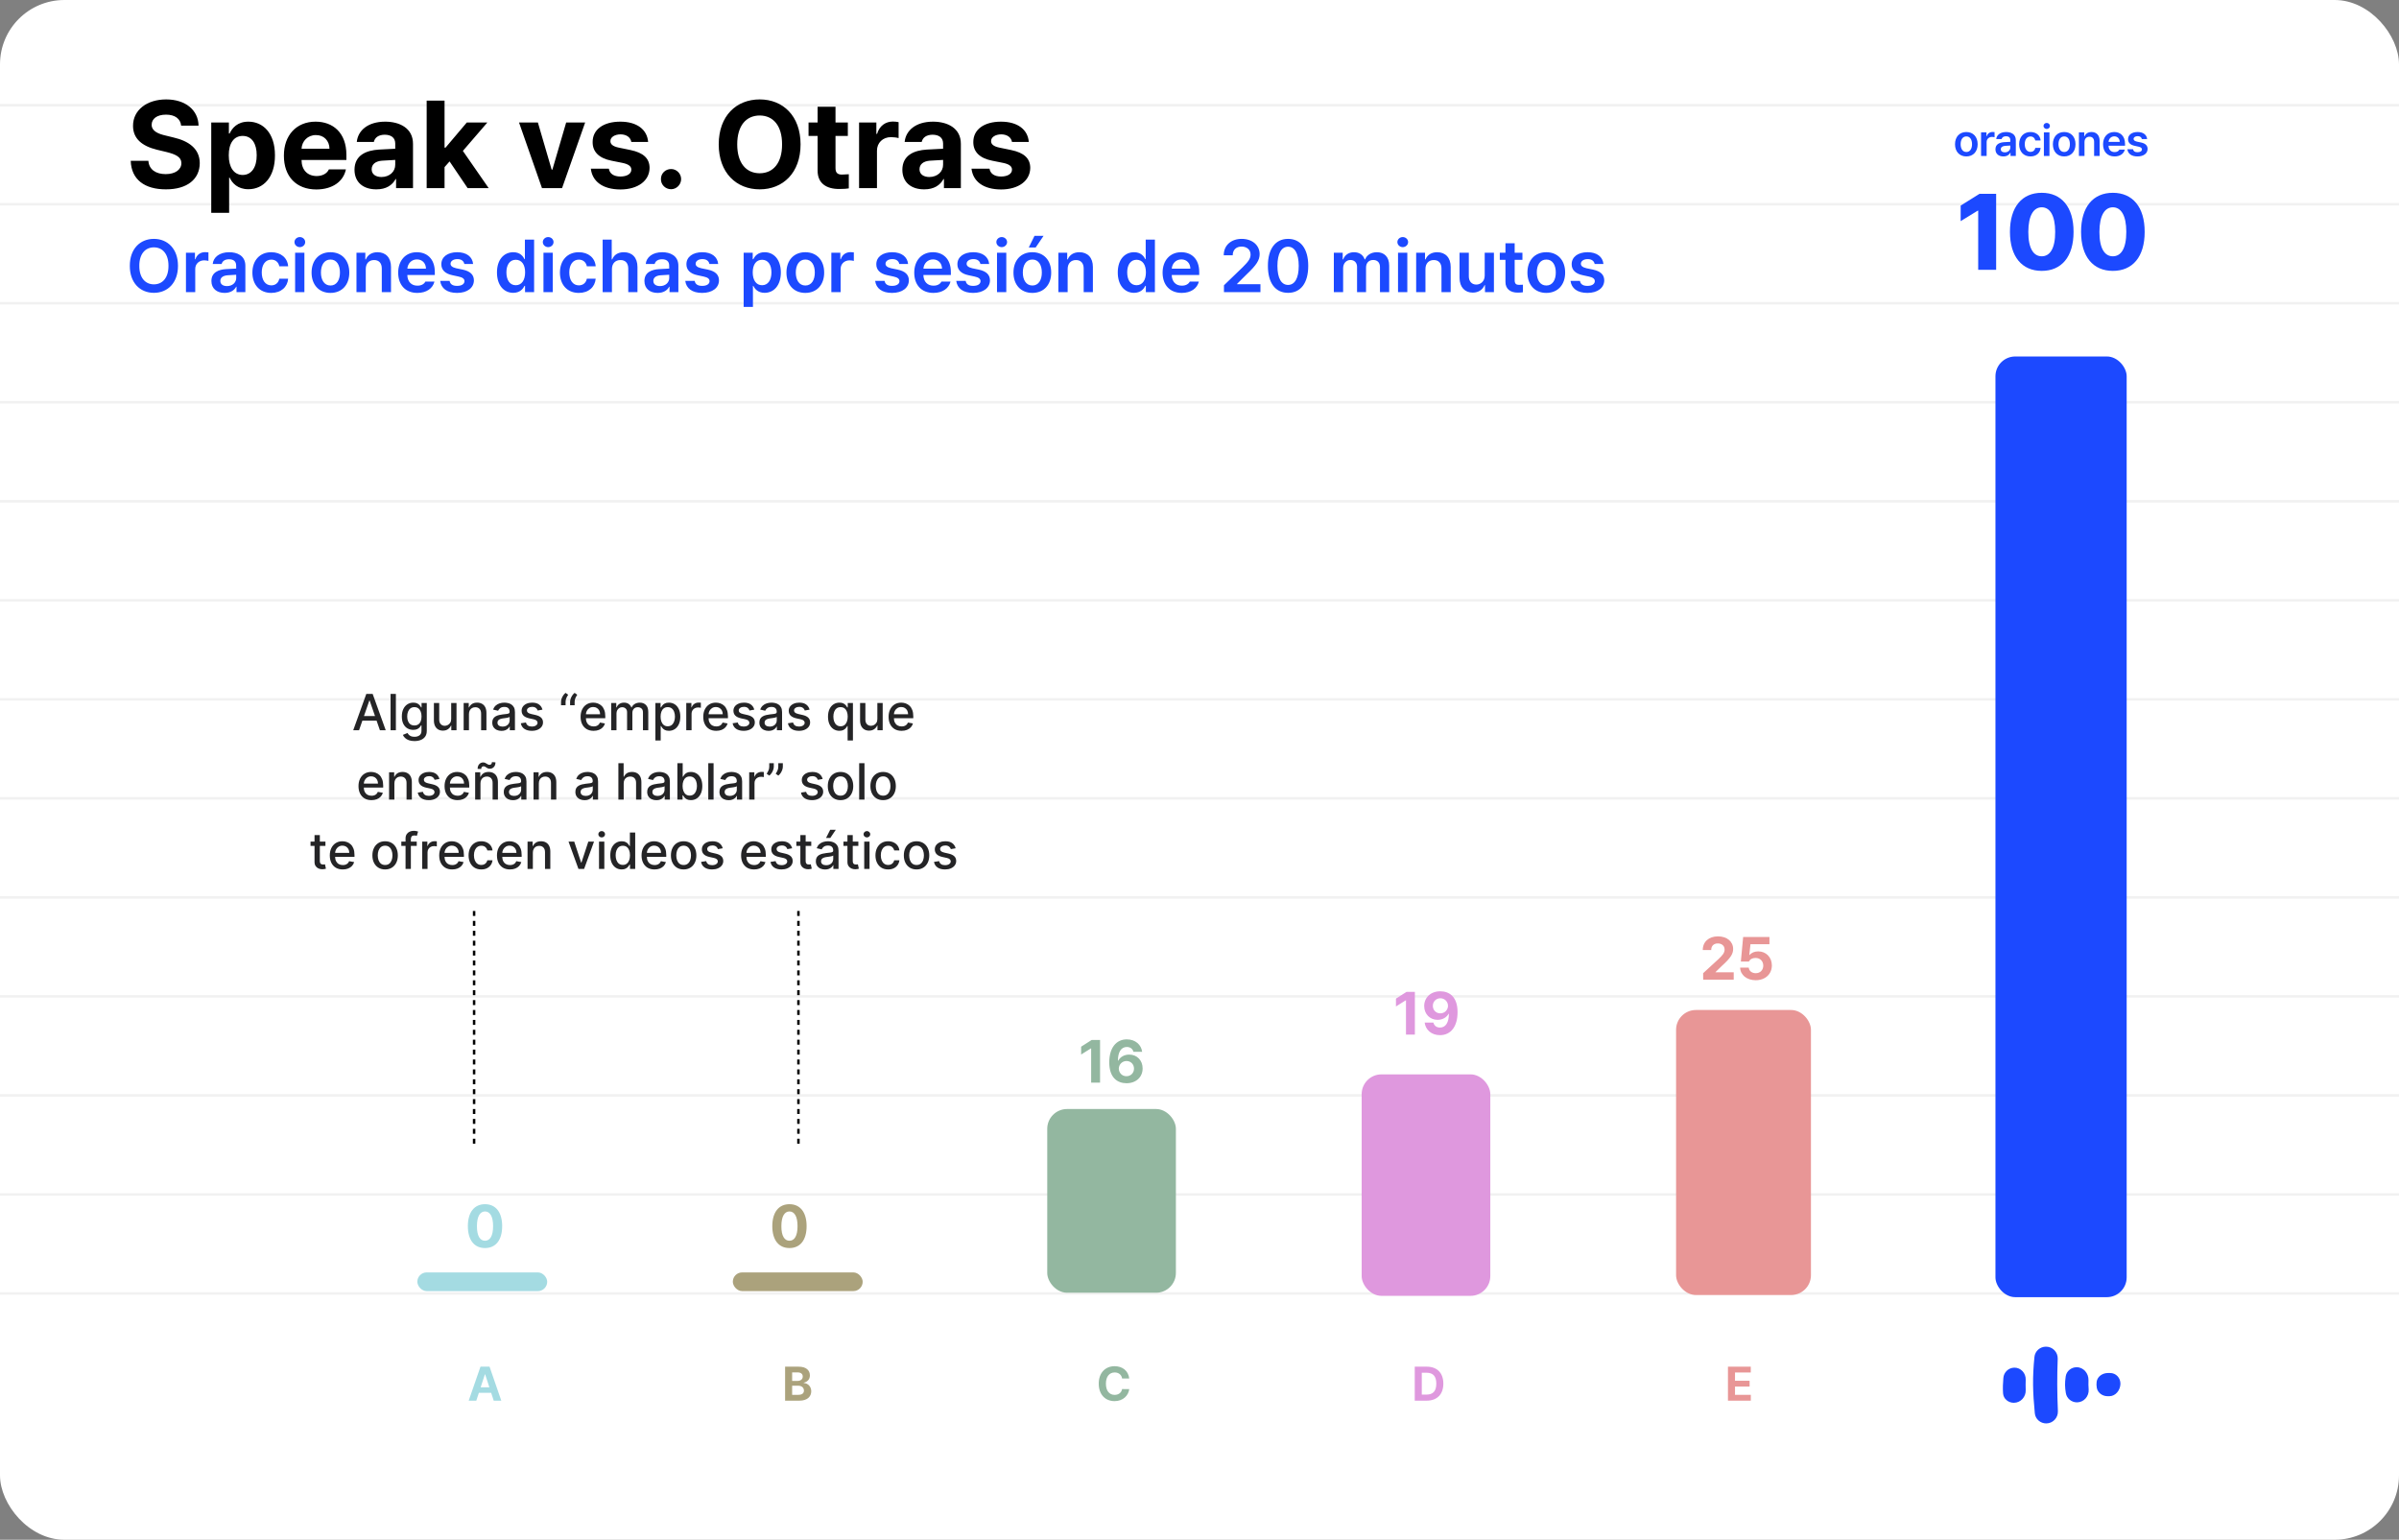 <svg width="969" height="622" viewBox="0 0 969 622" fill="none" xmlns="http://www.w3.org/2000/svg">
<rect x="0" y="0" width="969" height="622" fill="#808080" stroke="none"/>
<rect width="969" height="622" rx="25.995" fill="white"/>
<line y1="522.5" x2="969" y2="522.5" stroke="#E8E8E8" stroke-opacity="0.6"/>
<line y1="482.5" x2="969" y2="482.5" stroke="#E8E8E8" stroke-opacity="0.6"/>
<line y1="442.5" x2="969" y2="442.5" stroke="#E8E8E8" stroke-opacity="0.6"/>
<line y1="402.5" x2="969" y2="402.5" stroke="#E8E8E8" stroke-opacity="0.6"/>
<line y1="362.5" x2="969" y2="362.5" stroke="#E8E8E8" stroke-opacity="0.6"/>
<line y1="322.5" x2="969" y2="322.5" stroke="#E8E8E8" stroke-opacity="0.6"/>
<line y1="282.5" x2="969" y2="282.5" stroke="#E8E8E8" stroke-opacity="0.6"/>
<line y1="242.5" x2="969" y2="242.5" stroke="#E8E8E8" stroke-opacity="0.6"/>
<line y1="202.5" x2="969" y2="202.5" stroke="#E8E8E8" stroke-opacity="0.6"/>
<line y1="162.5" x2="969" y2="162.5" stroke="#E8E8E8" stroke-opacity="0.6"/>
<line y1="122.5" x2="969" y2="122.5" stroke="#E8E8E8" stroke-opacity="0.6"/>
<line y1="82.5" x2="969" y2="82.5" stroke="#E8E8E8" stroke-opacity="0.6"/>
<line y1="42.5" x2="969" y2="42.5" stroke="#E8E8E8" stroke-opacity="0.6"/>
<rect x="423" y="448" width="51.962" height="74.209" rx="8" fill="#93B7A0"/>
<rect x="296" y="514" width="52.452" height="7.549" rx="3.774" fill="#ABA27C"/>
<rect x="168.572" y="514" width="52.452" height="7.549" rx="3.774" fill="#A4DBE2"/>
<rect x="550" y="434" width="51.962" height="89.467" rx="8" fill="#DF98DE"/>
<rect x="677" y="408" width="54.476" height="115.128" rx="8" fill="#E89696"/>
<rect x="806" y="144" width="53" height="380" rx="8" fill="#1C49FF"/>
<path d="M73.168 50.756H80.199C80.102 44.506 74.95 40.16 67.113 40.16C59.374 40.16 53.71 44.433 53.734 50.853C53.734 56.029 57.397 59.008 63.353 60.473L67.211 61.4C71.068 62.352 73.266 63.476 73.266 65.893C73.266 68.529 70.775 70.336 66.918 70.336C63.012 70.336 60.18 68.529 59.935 64.965H52.807C53.026 72.558 58.471 76.513 67.016 76.488C75.634 76.513 80.663 72.362 80.688 65.893C80.663 60.009 76.147 56.933 70.092 55.541L66.918 54.76C63.866 54.076 61.23 52.929 61.254 50.365C61.278 48.022 63.353 46.312 67.064 46.312C70.653 46.312 72.875 47.948 73.168 50.756ZM85.326 85.961H92.553V71.752H92.748C93.773 73.949 95.995 76.439 100.316 76.439C106.371 76.439 111.083 71.63 111.059 62.768C111.083 53.685 106.176 49.145 100.316 49.145C95.849 49.145 93.749 51.781 92.748 53.93H92.455V49.486H85.326V85.961ZM92.406 62.719C92.382 57.958 94.408 54.906 98.022 54.906C101.757 54.906 103.71 58.105 103.686 62.719C103.71 67.406 101.708 70.653 98.022 70.678C94.433 70.653 92.382 67.504 92.406 62.719ZM127.758 76.537C134.301 76.513 138.695 73.339 139.721 68.432H132.836C132.128 70.019 130.37 71.093 127.904 71.117C124.169 71.093 121.801 68.627 121.801 64.623H139.916V62.572C139.916 53.539 134.423 49.145 127.465 49.145C119.701 49.145 114.647 54.687 114.672 62.865C114.647 71.264 119.628 76.513 127.758 76.537ZM121.801 60.082C121.947 57.03 124.291 54.54 127.611 54.565C130.834 54.54 133.056 56.859 133.08 60.082H121.801ZM143.188 68.578C143.212 73.827 146.947 76.513 152.025 76.488C155.956 76.513 158.495 74.779 159.789 72.338H159.984V76H166.82V58.129C166.845 51.732 161.376 49.145 155.59 49.145C148.559 49.145 144.555 52.758 144.115 57.348H151C151.391 55.541 152.929 54.442 155.395 54.418C158.104 54.442 159.618 55.712 159.643 57.934V60.082C158.52 60.131 154.955 60.302 153.051 60.424C147.948 60.741 143.212 62.67 143.188 68.578ZM150.121 68.383C150.121 66.332 151.708 65.136 154.223 64.916C155.443 64.818 158.544 64.647 159.643 64.599V66.527C159.667 69.335 157.372 71.483 154.076 71.508C151.757 71.483 150.121 70.409 150.121 68.383ZM172.338 76H179.564V67.504L181.591 65.209L188.891 76H197.387L186.962 60.961L196.85 49.486H188.549L179.955 59.643H179.564V40.648H172.338V76ZM236.352 49.486H228.686L223.119 68.529H222.826L217.26 49.486H209.643L218.92 76H227.025L236.352 49.486ZM255.004 57.348H261.791C261.4 52.318 257.25 49.145 250.561 49.145C243.725 49.145 239.354 52.318 239.379 57.397C239.354 61.327 241.942 63.915 246.996 64.916L251.391 65.795C253.881 66.308 255.004 67.162 255.004 68.529C255.004 70.238 253.246 71.288 250.609 71.312C247.948 71.288 246.264 70.214 245.922 68.139H238.646C239.257 73.314 243.456 76.513 250.609 76.537C257.665 76.513 262.353 73.022 262.377 67.797C262.353 63.988 259.862 61.693 254.711 60.619L249.975 59.643C247.46 59.13 246.532 58.202 246.557 57.006C246.532 55.395 248.314 54.296 250.658 54.272C253.075 54.296 254.687 55.492 255.004 57.348ZM271.068 76.439C273.241 76.439 275.121 74.608 275.121 72.338C275.121 70.092 273.241 68.261 271.068 68.285C268.773 68.261 266.918 70.092 266.967 72.338C266.918 74.608 268.773 76.439 271.068 76.439ZM323.363 58.324C323.363 46.776 316.21 40.16 306.859 40.16C297.436 40.16 290.307 46.776 290.307 58.324C290.307 69.823 297.436 76.488 306.859 76.488C316.21 76.488 323.363 69.872 323.363 58.324ZM297.777 58.324C297.777 50.756 301.366 46.679 306.859 46.654C312.304 46.679 315.917 50.756 315.893 58.324C315.917 65.868 312.304 69.97 306.859 69.994C301.366 69.97 297.777 65.868 297.777 58.324ZM342.455 49.486H337.475V43.139H330.248V49.486H326.586V54.906H330.248V68.871C330.199 74.022 333.764 76.366 338.988 76.342C340.771 76.366 342.064 76.22 342.846 76.098V70.385C341.967 70.458 340.697 70.531 339.965 70.531C338.5 70.482 337.45 69.97 337.475 67.846V54.906H342.455V49.486ZM346.996 76H354.223V60.912C354.198 57.665 356.615 55.395 359.887 55.395C360.888 55.395 362.279 55.565 362.963 55.785V49.34C362.328 49.193 361.4 49.096 360.668 49.096C357.689 49.096 355.224 50.829 354.271 54.076H353.979V49.486H346.996V76ZM364.477 68.578C364.501 73.827 368.236 76.513 373.314 76.488C377.245 76.513 379.784 74.779 381.078 72.338H381.273V76H388.109V58.129C388.134 51.732 382.665 49.145 376.879 49.145C369.848 49.145 365.844 52.758 365.404 57.348H372.289C372.68 55.541 374.218 54.442 376.684 54.418C379.394 54.442 380.907 55.712 380.932 57.934V60.082C379.809 60.131 376.244 60.302 374.34 60.424C369.237 60.741 364.501 62.67 364.477 68.578ZM371.41 68.383C371.41 66.332 372.997 65.136 375.512 64.916C376.732 64.818 379.833 64.647 380.932 64.599V66.527C380.956 69.335 378.661 71.483 375.365 71.508C373.046 71.483 371.41 70.409 371.41 68.383ZM408.764 57.348H415.551C415.16 52.318 411.01 49.145 404.32 49.145C397.484 49.145 393.114 52.318 393.139 57.397C393.114 61.327 395.702 63.915 400.756 64.916L405.15 65.795C407.641 66.308 408.764 67.162 408.764 68.529C408.764 70.238 407.006 71.288 404.369 71.312C401.708 71.288 400.023 70.214 399.682 68.139H392.406C393.017 73.314 397.216 76.513 404.369 76.537C411.425 76.513 416.112 73.022 416.137 67.797C416.112 63.988 413.622 61.693 408.471 60.619L403.734 59.643C401.22 59.13 400.292 58.202 400.316 57.006C400.292 55.395 402.074 54.296 404.418 54.272C406.835 54.296 408.446 55.492 408.764 57.348Z" fill="black"/>
<path d="M71.889 107.395C71.903 100.539 67.714 96.496 62.162 96.496C56.581 96.496 52.421 100.539 52.435 107.395C52.421 114.235 56.581 118.293 62.162 118.293C67.714 118.293 71.903 114.25 71.889 107.395ZM56.273 107.395C56.259 102.546 58.705 99.924 62.162 99.924C65.634 99.924 68.065 102.546 68.051 107.395C68.065 112.243 65.634 114.865 62.162 114.865C58.705 114.865 56.259 112.243 56.273 107.395ZM75.111 118H78.861V108.625C78.861 106.618 80.385 105.183 82.465 105.168C83.08 105.183 83.856 105.285 84.193 105.402V101.945C83.842 101.901 83.256 101.857 82.846 101.857C81.015 101.857 79.491 102.897 78.92 104.729H78.744V102.092H75.111V118ZM85.394 113.518C85.394 116.667 87.694 118.322 90.727 118.322C93.231 118.322 94.711 117.15 95.414 115.803H95.531V118H99.106V107.365C99.106 103.132 95.619 101.887 92.602 101.887C88.617 101.887 86.186 103.923 85.922 106.633H89.525C89.818 105.49 90.844 104.729 92.514 104.729C94.374 104.729 95.385 105.637 95.385 107.219L95.399 108.493C94.696 108.522 92.426 108.625 91.312 108.713C88.368 108.903 85.394 109.943 85.394 113.518ZM88.998 113.488C88.998 112.097 90.126 111.35 91.898 111.203C92.645 111.145 94.726 111.013 95.399 110.983L95.414 112.287C95.414 114.074 93.964 115.568 91.693 115.568C90.126 115.568 88.998 114.865 88.998 113.488ZM109.564 118.322C113.563 118.322 116.112 115.935 116.391 112.58H112.816C112.479 114.294 111.249 115.261 109.594 115.275C107.25 115.261 105.727 113.312 105.727 110.031C105.727 106.823 107.279 104.89 109.594 104.875C111.41 104.89 112.523 106.047 112.816 107.57H116.391C116.127 104.143 113.417 101.887 109.564 101.887C104.906 101.887 101.947 105.241 101.947 110.119C101.947 114.924 104.818 118.322 109.564 118.322ZM119.203 118H122.953V102.092H119.203V118ZM118.939 97.785C118.939 98.913 119.921 99.821 121.107 99.836C122.294 99.821 123.275 98.913 123.275 97.785C123.275 96.672 122.294 95.764 121.107 95.764C119.921 95.764 118.939 96.672 118.939 97.785ZM133.471 118.322C138.129 118.322 141.103 115.026 141.088 110.119C141.103 105.168 138.129 101.887 133.471 101.887C128.827 101.887 125.854 105.168 125.854 110.119C125.854 115.026 128.827 118.322 133.471 118.322ZM129.633 110.09C129.633 107.175 130.907 104.831 133.5 104.846C136.049 104.831 137.323 107.175 137.309 110.09C137.323 113.005 136.049 115.334 133.5 115.334C130.907 115.334 129.633 113.005 129.633 110.09ZM147.738 108.684C147.738 106.369 149.13 105.036 151.107 105.051C153.056 105.036 154.213 106.311 154.213 108.449V118H157.934V107.863C157.948 104.055 155.78 101.887 152.484 101.887C150.111 101.887 148.485 103.015 147.768 104.787H147.562V102.092H143.988V118H147.738V108.684ZM168.568 118.322C172.26 118.322 174.809 116.506 175.482 113.752H171.82C171.337 114.704 170.238 115.407 168.598 115.393C166.181 115.407 164.584 113.796 164.525 111.086H175.629V109.914C175.629 104.333 172.26 101.887 168.363 101.887C163.822 101.887 160.834 105.227 160.834 110.148C160.834 115.129 163.778 118.322 168.568 118.322ZM164.54 108.537C164.672 106.516 166.181 104.787 168.422 104.787C170.575 104.787 172.04 106.369 172.055 108.537H164.54ZM187.553 106.633H191.098C190.819 103.747 188.476 101.887 184.682 101.887C180.8 101.887 178.251 103.806 178.266 106.75C178.251 109.021 179.789 110.573 182.748 111.174L185.297 111.73C186.879 112.067 187.597 112.653 187.611 113.576C187.597 114.763 186.425 115.495 184.623 115.48C182.88 115.495 181.825 114.821 181.605 113.459H177.797C178.192 116.506 180.58 118.322 184.623 118.322C188.783 118.322 191.405 116.242 191.42 113.254C191.405 110.969 189.94 109.577 186.938 108.918L184.242 108.361C182.631 107.98 181.972 107.365 181.986 106.545C181.972 105.461 183.144 104.655 184.74 104.67C186.322 104.655 187.318 105.432 187.553 106.633ZM207.299 118.293C210.053 118.278 211.269 116.652 211.869 115.48H212.074V118H215.736V96.789H212.016V104.699H211.869C211.298 103.571 210.126 101.887 207.328 101.887C203.637 101.887 200.736 104.758 200.736 110.061C200.736 115.29 203.563 118.278 207.299 118.293ZM204.545 110.031C204.545 107.072 205.834 104.948 208.324 104.934C210.756 104.948 212.104 106.94 212.104 110.031C212.104 113.137 210.741 115.217 208.324 115.217C205.863 115.217 204.545 113.034 204.545 110.031ZM219.516 118H223.266V102.092H219.516V118ZM219.252 97.785C219.252 98.913 220.233 99.821 221.42 99.836C222.606 99.821 223.588 98.913 223.588 97.785C223.588 96.672 222.606 95.764 221.42 95.764C220.233 95.764 219.252 96.672 219.252 97.785ZM233.783 118.322C237.782 118.322 240.331 115.935 240.609 112.58H237.035C236.698 114.294 235.468 115.261 233.812 115.275C231.469 115.261 229.945 113.312 229.945 110.031C229.945 106.823 231.498 104.89 233.812 104.875C235.629 104.89 236.742 106.047 237.035 107.57H240.609C240.346 104.143 237.636 101.887 233.783 101.887C229.125 101.887 226.166 105.241 226.166 110.119C226.166 114.924 229.037 118.322 233.783 118.322ZM247.172 108.684C247.172 106.369 248.607 105.036 250.629 105.051C252.592 105.036 253.749 106.281 253.764 108.449V118H257.484V107.863C257.484 104.025 255.302 101.887 252.006 101.887C249.56 101.887 248.007 102.985 247.289 104.787H247.084V96.789H243.422V118H247.172V108.684ZM260.297 113.518C260.297 116.667 262.597 118.322 265.629 118.322C268.134 118.322 269.613 117.15 270.316 115.803H270.434V118H274.008V107.365C274.008 103.132 270.521 101.887 267.504 101.887C263.52 101.887 261.088 103.923 260.824 106.633H264.428C264.721 105.49 265.746 104.729 267.416 104.729C269.276 104.729 270.287 105.637 270.287 107.219L270.302 108.493C269.599 108.522 267.328 108.625 266.215 108.713C263.271 108.903 260.297 109.943 260.297 113.518ZM263.9 113.488C263.9 112.097 265.028 111.35 266.801 111.203C267.548 111.145 269.628 111.013 270.302 110.983L270.316 112.287C270.316 114.074 268.866 115.568 266.596 115.568C265.028 115.568 263.9 114.865 263.9 113.488ZM286.547 106.633H290.092C289.813 103.747 287.47 101.887 283.676 101.887C279.794 101.887 277.245 103.806 277.26 106.75C277.245 109.021 278.783 110.573 281.742 111.174L284.291 111.73C285.873 112.067 286.591 112.653 286.605 113.576C286.591 114.763 285.419 115.495 283.617 115.48C281.874 115.495 280.819 114.821 280.6 113.459H276.791C277.187 116.506 279.574 118.322 283.617 118.322C287.777 118.322 290.399 116.242 290.414 113.254C290.399 110.969 288.935 109.577 285.932 108.918L283.236 108.361C281.625 107.98 280.966 107.365 280.98 106.545C280.966 105.461 282.138 104.655 283.734 104.67C285.316 104.655 286.312 105.432 286.547 106.633ZM300.375 123.977H304.125V115.48H304.271C304.857 116.652 306.103 118.278 308.842 118.293C312.592 118.278 315.39 115.29 315.404 110.061C315.39 104.758 312.504 101.887 308.842 101.887C306.015 101.887 304.843 103.571 304.271 104.699H304.037V102.092H300.375V123.977ZM304.037 110.031C304.052 106.94 305.37 104.948 307.816 104.934C310.321 104.948 311.596 107.072 311.596 110.031C311.596 113.034 310.292 115.217 307.816 115.217C305.399 115.217 304.052 113.137 304.037 110.031ZM325.277 118.322C329.936 118.322 332.909 115.026 332.895 110.119C332.909 105.168 329.936 101.887 325.277 101.887C320.634 101.887 317.66 105.168 317.66 110.119C317.66 115.026 320.634 118.322 325.277 118.322ZM321.439 110.09C321.439 107.175 322.714 104.831 325.307 104.846C327.855 104.831 329.13 107.175 329.115 110.09C329.13 113.005 327.855 115.334 325.307 115.334C322.714 115.334 321.439 113.005 321.439 110.09ZM335.795 118H339.545V108.625C339.545 106.618 341.068 105.183 343.148 105.168C343.764 105.183 344.54 105.285 344.877 105.402V101.945C344.525 101.901 343.939 101.857 343.529 101.857C341.698 101.857 340.175 102.897 339.604 104.729H339.428V102.092H335.795V118ZM363.246 106.633H366.791C366.513 103.747 364.169 101.887 360.375 101.887C356.493 101.887 353.944 103.806 353.959 106.75C353.944 109.021 355.482 110.573 358.441 111.174L360.99 111.73C362.572 112.067 363.29 112.653 363.305 113.576C363.29 114.763 362.118 115.495 360.316 115.48C358.573 115.495 357.519 114.821 357.299 113.459H353.49C353.886 116.506 356.273 118.322 360.316 118.322C364.477 118.322 367.099 116.242 367.113 113.254C367.099 110.969 365.634 109.577 362.631 108.918L359.936 108.361C358.324 107.98 357.665 107.365 357.68 106.545C357.665 105.461 358.837 104.655 360.434 104.67C362.016 104.655 363.012 105.432 363.246 106.633ZM377.016 118.322C380.707 118.322 383.256 116.506 383.93 113.752H380.268C379.784 114.704 378.686 115.407 377.045 115.393C374.628 115.407 373.031 113.796 372.973 111.086H384.076V109.914C384.076 104.333 380.707 101.887 376.811 101.887C372.27 101.887 369.281 105.227 369.281 110.148C369.281 115.129 372.226 118.322 377.016 118.322ZM372.987 108.537C373.119 106.516 374.628 104.787 376.869 104.787C379.022 104.787 380.487 106.369 380.502 108.537H372.987ZM396 106.633H399.545C399.267 103.747 396.923 101.887 393.129 101.887C389.247 101.887 386.698 103.806 386.713 106.75C386.698 109.021 388.236 110.573 391.195 111.174L393.744 111.73C395.326 112.067 396.044 112.653 396.059 113.576C396.044 114.763 394.872 115.495 393.07 115.48C391.327 115.495 390.272 114.821 390.053 113.459H386.244C386.64 116.506 389.027 118.322 393.07 118.322C397.23 118.322 399.853 116.242 399.867 113.254C399.853 110.969 398.388 109.577 395.385 108.918L392.689 108.361C391.078 107.98 390.419 107.365 390.434 106.545C390.419 105.461 391.591 104.655 393.188 104.67C394.77 104.655 395.766 105.432 396 106.633ZM402.709 118H406.459V102.092H402.709V118ZM402.445 97.785C402.445 98.913 403.427 99.821 404.613 99.836C405.8 99.821 406.781 98.913 406.781 97.785C406.781 96.672 405.8 95.764 404.613 95.764C403.427 95.764 402.445 96.672 402.445 97.785ZM416.977 118.322C421.635 118.322 424.608 115.026 424.594 110.119C424.608 105.168 421.635 101.887 416.977 101.887C412.333 101.887 409.359 105.168 409.359 110.119C409.359 115.026 412.333 118.322 416.977 118.322ZM413.139 110.09C413.139 107.175 414.413 104.831 417.006 104.846C419.555 104.831 420.829 107.175 420.814 110.09C420.829 113.005 419.555 115.334 417.006 115.334C414.413 115.334 413.139 113.005 413.139 110.09ZM415.541 99.982H418.324L421.518 95.266H417.855L415.541 99.982ZM431.244 108.684C431.244 106.369 432.636 105.036 434.613 105.051C436.562 105.036 437.719 106.311 437.719 108.449V118H441.439V107.863C441.454 104.055 439.286 101.887 435.99 101.887C433.617 101.887 431.991 103.015 431.273 104.787H431.068V102.092H427.494V118H431.244V108.684ZM458.051 118.293C460.805 118.278 462.021 116.652 462.621 115.48H462.826V118H466.488V96.789H462.768V104.699H462.621C462.05 103.571 460.878 101.887 458.08 101.887C454.389 101.887 451.488 104.758 451.488 110.061C451.488 115.29 454.315 118.278 458.051 118.293ZM455.297 110.031C455.297 107.072 456.586 104.948 459.076 104.934C461.508 104.948 462.855 106.94 462.855 110.031C462.855 113.137 461.493 115.217 459.076 115.217C456.615 115.217 455.297 113.034 455.297 110.031ZM477.328 118.322C481.02 118.322 483.568 116.506 484.242 113.752H480.58C480.097 114.704 478.998 115.407 477.357 115.393C474.94 115.407 473.344 113.796 473.285 111.086H484.389V109.914C484.389 104.333 481.02 101.887 477.123 101.887C472.582 101.887 469.594 105.227 469.594 110.148C469.594 115.129 472.538 118.322 477.328 118.322ZM473.3 108.537C473.432 106.516 474.94 104.787 477.182 104.787C479.335 104.787 480.8 106.369 480.814 108.537H473.3ZM494.379 118H509.115V114.807H499.682V114.66L503.461 110.91C507.636 106.97 508.778 105.036 508.793 102.648C508.778 99.089 505.863 96.496 501.527 96.496C497.294 96.496 494.276 99.103 494.291 103.117H497.924C497.909 100.964 499.315 99.602 501.498 99.602C503.563 99.602 505.131 100.847 505.131 102.824C505.131 104.611 504.018 105.871 501.879 108.01L494.379 115.246V118ZM520.277 118.293C525.375 118.293 528.422 114.353 528.422 107.395C528.422 100.48 525.36 96.496 520.277 96.496C515.194 96.496 512.118 100.48 512.133 107.395C512.118 114.338 515.165 118.293 520.277 118.293ZM515.971 107.395C515.985 102.341 517.626 99.675 520.277 99.66C522.929 99.675 524.569 102.341 524.584 107.395C524.584 112.492 522.929 115.085 520.277 115.1C517.611 115.085 515.971 112.492 515.971 107.395ZM538.764 118H542.514V108.332C542.514 106.354 543.832 105.021 545.443 105.021C547.04 105.021 548.124 106.091 548.139 107.746V118H551.771V108.068C551.771 106.267 552.841 105.021 554.672 105.021C556.195 105.021 557.396 105.915 557.396 107.893V118H561.117V107.307C561.132 103.762 559.081 101.887 556.166 101.887C553.852 101.887 552.079 103.029 551.391 104.787H551.215C550.614 102.985 549.062 101.887 546.908 101.887C544.799 101.887 543.202 102.971 542.543 104.787H542.338V102.092H538.764V118ZM564.691 118H568.441V102.092H564.691V118ZM564.428 97.785C564.428 98.913 565.409 99.821 566.596 99.836C567.782 99.821 568.764 98.913 568.764 97.785C568.764 96.672 567.782 95.764 566.596 95.764C565.409 95.764 564.428 96.672 564.428 97.785ZM575.766 108.684C575.766 106.369 577.157 105.036 579.135 105.051C581.083 105.036 582.24 106.311 582.24 108.449V118H585.961V107.863C585.976 104.055 583.808 101.887 580.512 101.887C578.139 101.887 576.513 103.015 575.795 104.787H575.59V102.092H572.016V118H575.766V108.684ZM599.701 111.32C599.701 113.752 597.943 114.953 596.303 114.953C594.486 114.953 593.285 113.664 593.285 111.643V102.092H589.535V112.229C589.55 116.037 591.718 118.205 594.867 118.205C597.24 118.205 598.91 116.96 599.643 115.188H599.818V118H603.422V102.092H599.701V111.32ZM614.936 102.092H611.801V98.283H608.08V102.092H605.795V104.963H608.08V113.84C608.051 116.828 610.219 118.22 613.031 118.205C613.983 118.22 614.701 118.132 615.141 118.059V115.012C614.672 115.041 613.939 115.085 613.5 115.07C612.562 115.056 611.801 114.748 611.801 113.225V104.963H614.936V102.092ZM624.574 118.322C629.232 118.322 632.206 115.026 632.191 110.119C632.206 105.168 629.232 101.887 624.574 101.887C619.931 101.887 616.957 105.168 616.957 110.119C616.957 115.026 619.931 118.322 624.574 118.322ZM620.736 110.09C620.736 107.175 622.011 104.831 624.604 104.846C627.152 104.831 628.427 107.175 628.412 110.09C628.427 113.005 627.152 115.334 624.604 115.334C622.011 115.334 620.736 113.005 620.736 110.09ZM644.115 106.633H647.66C647.382 103.747 645.038 101.887 641.244 101.887C637.362 101.887 634.813 103.806 634.828 106.75C634.813 109.021 636.352 110.573 639.311 111.174L641.859 111.73C643.441 112.067 644.159 112.653 644.174 113.576C644.159 114.763 642.987 115.495 641.186 115.48C639.442 115.495 638.388 114.821 638.168 113.459H634.359C634.755 116.506 637.143 118.322 641.186 118.322C645.346 118.322 647.968 116.242 647.982 113.254C647.968 110.969 646.503 109.577 643.5 108.918L640.805 108.361C639.193 107.98 638.534 107.365 638.549 106.545C638.534 105.461 639.706 104.655 641.303 104.67C642.885 104.655 643.881 105.432 644.115 106.633Z" fill="#1C49FF"/>
<path d="M195.907 504.161C200.217 504.161 202.836 500.97 202.836 495.303C202.836 489.672 200.205 486.446 195.907 486.446C191.609 486.446 188.978 489.672 188.978 495.303C188.978 500.946 191.585 504.161 195.907 504.161ZM192.645 495.303C192.645 491.362 193.919 489.386 195.907 489.374C197.895 489.386 199.181 491.362 199.169 495.303C199.181 499.28 197.907 501.208 195.907 501.208C193.907 501.208 192.621 499.28 192.645 495.303Z" fill="#A4DBE2"/>
<path d="M192.389 565.81L193.423 562.643H198.391L199.425 565.81H202.478L197.737 552.08H194.077L189.317 565.81H192.389ZM194.143 560.424L195.859 555.171H195.954L197.671 560.424H194.143Z" fill="#A4DBE2"/>
<path d="M317.117 565.81H322.939C326.04 565.81 327.671 564.198 327.68 562.017C327.671 559.988 326.211 558.755 324.665 558.679V558.546C326.078 558.233 327.14 557.219 327.131 555.607C327.14 553.54 325.604 552.08 322.579 552.08H317.117V565.81ZM319.962 563.458V559.779H322.446C323.85 559.779 324.732 560.594 324.722 561.751C324.732 562.785 324.02 563.468 322.371 563.458H319.962ZM319.962 557.826V554.393H322.219C323.518 554.393 324.257 555.066 324.248 556.062C324.257 557.162 323.357 557.835 322.162 557.826H319.962Z" fill="#ABA27C"/>
<path d="M453.243 556.859H456.125C455.746 553.701 453.357 551.89 450.19 551.89C446.567 551.89 443.799 554.46 443.799 558.945C443.799 563.411 446.52 565.999 450.19 565.999C453.679 565.999 455.812 563.686 456.125 561.144L453.243 561.125C452.968 562.614 451.792 563.468 450.228 563.477C448.132 563.468 446.7 561.903 446.7 558.945C446.7 556.053 448.113 554.422 450.247 554.412C451.849 554.422 453.015 555.341 453.243 556.859Z" fill="#93B7A0"/>
<path d="M576.28 565.81C580.471 565.81 583.003 563.221 582.993 558.926C583.003 554.649 580.471 552.08 576.337 552.08H571.444V565.81H576.28ZM574.289 563.363V554.526H576.185C578.783 554.526 580.149 555.872 580.149 558.926C580.149 562.007 578.783 563.363 576.166 563.363H574.289Z" fill="#DF98DE"/>
<path d="M697.954 565.809H707.189V563.458H700.798V560.12H706.696V557.769H700.798V554.431H707.17V552.079H697.954V565.809Z" fill="#E89696"/>
<path d="M318.876 504.161C323.186 504.161 325.805 500.97 325.805 495.303C325.805 489.672 323.174 486.446 318.876 486.446C314.578 486.446 311.947 489.672 311.947 495.303C311.947 500.946 314.555 504.161 318.876 504.161ZM315.614 495.303C315.614 491.362 316.888 489.386 318.876 489.374C320.865 489.386 322.15 491.362 322.138 495.303C322.15 499.28 320.876 501.208 318.876 501.208C316.876 501.208 315.59 499.28 315.614 495.303Z" fill="#ABA27C"/>
<path d="M444.333 420.103H440.952L436.69 422.818V425.985L440.642 423.508H440.738V437.343H444.333V420.103ZM455.001 437.581C458.894 437.593 461.537 435.081 461.525 431.58C461.537 428.33 459.227 426.009 456.12 426.009C454.215 426.009 452.512 426.901 451.715 428.437H451.548C451.572 425.044 452.798 422.937 455.143 422.937C456.536 422.937 457.525 423.687 457.81 424.889H461.334C460.989 422.056 458.608 419.865 455.143 419.865C450.834 419.865 448.06 423.306 448.048 429.128C448.036 435.438 451.441 437.569 455.001 437.581ZM451.905 431.676C451.929 429.997 453.262 428.616 455.024 428.604C456.774 428.616 458.048 429.949 458.048 431.676C458.048 433.414 456.751 434.759 454.977 434.747C453.215 434.759 451.929 433.366 451.905 431.676Z" fill="#93B7A0"/>
<path d="M571.495 400.684H568.114L563.852 403.399V406.566L567.804 404.089H567.9V417.923H571.495V400.684ZM581.781 400.446C577.888 400.434 575.257 402.958 575.257 406.423C575.281 409.637 577.567 411.971 580.662 411.971C582.579 411.971 584.282 411.066 585.091 409.542H585.234C585.222 412.983 583.984 415.09 581.639 415.09C580.258 415.09 579.269 414.34 578.972 413.066H575.448C575.793 415.983 578.174 418.162 581.639 418.162C585.972 418.162 588.746 414.709 588.734 408.851C588.734 402.589 585.353 400.458 581.781 400.446ZM578.757 406.327C578.734 404.613 580.043 403.268 581.805 403.256C583.567 403.268 584.853 404.661 584.877 406.304C584.877 407.959 583.532 409.351 581.781 409.351C580.008 409.351 578.757 408.03 578.757 406.327Z" fill="#DF98DE"/>
<path d="M687.949 395.73H700.283V392.777H692.926V392.682L695.545 390.134C699.093 386.92 700.045 385.313 700.045 383.348C700.045 380.36 697.593 378.253 693.902 378.253C690.271 378.253 687.771 380.408 687.783 383.777H691.188C691.176 382.122 692.235 381.098 693.854 381.11C695.438 381.098 696.593 382.051 696.593 383.586C696.593 384.955 695.724 385.908 694.116 387.444L687.925 393.135L687.949 395.73ZM709.165 395.968C713.046 395.968 715.689 393.48 715.689 389.992C715.689 386.682 713.332 384.313 710.165 384.324C708.653 384.313 707.343 384.932 706.712 385.777H706.57L707.046 381.42H714.713V378.491H704.093L703.165 388.42H706.403C706.915 387.456 707.82 386.967 709.117 386.967C710.927 386.979 712.225 388.253 712.213 390.087C712.225 391.884 710.951 393.146 709.165 393.135C707.665 393.146 706.439 392.218 706.355 390.873H702.879C702.938 393.849 705.569 395.968 709.165 395.968Z" fill="#E89696"/>
<path d="M806.28 78.306H799.539L791.95 83.054V89.329L798.861 85.089H799.03V109H806.28V78.306ZM824.701 109.424C832.671 109.424 837.568 103.743 837.547 93.653C837.568 83.627 832.671 77.882 824.701 77.882C816.731 77.882 811.855 83.584 811.855 93.653C811.855 103.722 816.731 109.424 824.701 109.424ZM819.275 93.653C819.296 86.955 821.458 83.754 824.701 83.733C827.966 83.754 830.128 86.955 830.128 93.653C830.149 100.457 827.966 103.531 824.701 103.531C821.437 103.531 819.253 100.457 819.275 93.653ZM853.425 109.424C861.395 109.424 866.291 103.743 866.27 93.653C866.291 83.627 861.395 77.882 853.425 77.882C845.454 77.882 840.579 83.584 840.579 93.653C840.579 103.722 845.454 109.424 853.425 109.424ZM847.998 93.653C848.019 86.955 850.181 83.754 853.425 83.733C856.689 83.754 858.851 86.955 858.851 93.653C858.872 100.457 856.689 103.531 853.425 103.531C850.16 103.531 847.977 100.457 847.998 93.653Z" fill="#1C49FF"/>
<path d="M145.024 295H142.671L147.959 280.305H150.52L155.809 295H153.455L149.301 282.975H149.186L145.024 295ZM145.419 289.246H153.053V291.111H145.419V289.246ZM159.904 280.305V295H157.758V280.305H159.904ZM167.411 299.362C166.535 299.362 165.782 299.248 165.151 299.018C164.524 298.788 164.012 298.485 163.615 298.107C163.218 297.729 162.921 297.315 162.725 296.866L164.569 296.105C164.698 296.315 164.871 296.538 165.086 296.772C165.306 297.011 165.603 297.215 165.976 297.382C166.354 297.55 166.839 297.633 167.432 297.633C168.245 297.633 168.917 297.435 169.448 297.038C169.979 296.645 170.245 296.019 170.245 295.158V292.991H170.109C169.979 293.225 169.793 293.486 169.549 293.773C169.31 294.06 168.98 294.309 168.559 294.519C168.138 294.73 167.59 294.835 166.916 294.835C166.045 294.835 165.261 294.632 164.562 294.225C163.869 293.814 163.318 293.209 162.912 292.41C162.51 291.606 162.309 290.618 162.309 289.446C162.309 288.275 162.508 287.27 162.905 286.433C163.307 285.596 163.857 284.955 164.555 284.51C165.253 284.06 166.045 283.836 166.93 283.836C167.614 283.836 168.166 283.95 168.587 284.18C169.008 284.405 169.336 284.668 169.57 284.969C169.81 285.271 169.994 285.536 170.123 285.766H170.281V283.979H172.383V295.244C172.383 296.191 172.163 296.968 171.723 297.576C171.283 298.183 170.687 298.633 169.936 298.925C169.19 299.217 168.348 299.362 167.411 299.362ZM167.389 293.056C168.006 293.056 168.528 292.912 168.953 292.625C169.384 292.333 169.709 291.917 169.929 291.377C170.154 290.831 170.266 290.178 170.266 289.418C170.266 288.676 170.156 288.023 169.936 287.459C169.716 286.895 169.393 286.454 168.968 286.139C168.542 285.818 168.016 285.658 167.389 285.658C166.743 285.658 166.205 285.825 165.775 286.16C165.344 286.49 165.019 286.94 164.799 287.509C164.584 288.078 164.476 288.715 164.476 289.418C164.476 290.14 164.586 290.774 164.806 291.319C165.026 291.864 165.351 292.29 165.782 292.596C166.217 292.902 166.753 293.056 167.389 293.056ZM182.242 290.429V283.979H184.394V295H182.285V293.091H182.17C181.916 293.68 181.51 294.17 180.95 294.562C180.395 294.95 179.704 295.144 178.876 295.144C178.169 295.144 177.542 294.988 176.997 294.677C176.456 294.361 176.03 293.895 175.719 293.278C175.413 292.661 175.26 291.898 175.26 290.989V283.979H177.406V290.731C177.406 291.482 177.614 292.08 178.03 292.525C178.446 292.969 178.987 293.192 179.651 293.192C180.053 293.192 180.453 293.091 180.85 292.891C181.251 292.69 181.584 292.386 181.847 291.979C182.115 291.573 182.246 291.056 182.242 290.429ZM189.422 288.456V295H187.277V283.979H189.336V285.773H189.472C189.726 285.189 190.123 284.72 190.663 284.366C191.209 284.013 191.895 283.836 192.723 283.836C193.474 283.836 194.131 283.993 194.696 284.309C195.26 284.62 195.698 285.084 196.009 285.701C196.32 286.318 196.475 287.081 196.475 287.99V295H194.33V288.248C194.33 287.449 194.122 286.825 193.706 286.376C193.29 285.921 192.718 285.694 191.991 285.694C191.493 285.694 191.051 285.802 190.663 286.017C190.281 286.232 189.977 286.548 189.752 286.964C189.532 287.375 189.422 287.873 189.422 288.456ZM202.56 295.244C201.861 295.244 201.23 295.115 200.666 294.856C200.101 294.593 199.654 294.213 199.324 293.716C198.999 293.218 198.836 292.608 198.836 291.886C198.836 291.264 198.955 290.752 199.195 290.351C199.434 289.949 199.757 289.631 200.163 289.396C200.57 289.162 201.024 288.985 201.527 288.865C202.029 288.746 202.541 288.655 203.062 288.593C203.722 288.516 204.258 288.454 204.669 288.406C205.081 288.353 205.38 288.27 205.566 288.155C205.753 288.04 205.846 287.854 205.846 287.595V287.545C205.846 286.918 205.669 286.433 205.315 286.089C204.966 285.744 204.444 285.572 203.751 285.572C203.029 285.572 202.459 285.732 202.043 286.053C201.632 286.368 201.347 286.72 201.189 287.107L199.173 286.648C199.412 285.978 199.761 285.438 200.221 285.027C200.685 284.61 201.218 284.309 201.821 284.123C202.423 283.931 203.057 283.836 203.722 283.836C204.162 283.836 204.629 283.888 205.121 283.993C205.619 284.094 206.083 284.28 206.513 284.553C206.949 284.826 207.305 285.216 207.582 285.723C207.86 286.225 207.998 286.878 207.998 287.681V295H205.903V293.493H205.817C205.679 293.771 205.47 294.043 205.193 294.311C204.916 294.579 204.559 294.801 204.124 294.978C203.689 295.155 203.167 295.244 202.56 295.244ZM203.026 293.522C203.619 293.522 204.126 293.405 204.547 293.17C204.973 292.936 205.296 292.63 205.516 292.252C205.741 291.869 205.853 291.46 205.853 291.025V289.604C205.777 289.681 205.628 289.753 205.408 289.82C205.193 289.882 204.947 289.937 204.669 289.985C204.392 290.028 204.122 290.068 203.858 290.107C203.595 290.14 203.375 290.169 203.198 290.193C202.782 290.245 202.402 290.334 202.057 290.458C201.718 290.583 201.445 290.762 201.24 290.996C201.039 291.226 200.938 291.532 200.938 291.915C200.938 292.446 201.134 292.847 201.527 293.12C201.919 293.388 202.419 293.522 203.026 293.522ZM219.115 286.67L217.17 287.014C217.089 286.765 216.96 286.529 216.783 286.304C216.61 286.079 216.376 285.895 216.079 285.751C215.783 285.608 215.412 285.536 214.967 285.536C214.36 285.536 213.853 285.672 213.446 285.945C213.04 286.213 212.836 286.56 212.836 286.985C212.836 287.354 212.973 287.65 213.245 287.875C213.518 288.1 213.958 288.284 214.566 288.428L216.316 288.829C217.33 289.064 218.086 289.425 218.584 289.913C219.081 290.401 219.33 291.035 219.33 291.814C219.33 292.474 219.138 293.063 218.756 293.579C218.378 294.091 217.849 294.493 217.17 294.785C216.496 295.077 215.714 295.222 214.824 295.222C213.59 295.222 212.583 294.959 211.803 294.433C211.023 293.902 210.545 293.149 210.368 292.173L212.442 291.857C212.571 292.398 212.836 292.807 213.238 293.084C213.64 293.357 214.164 293.493 214.809 293.493C215.513 293.493 216.075 293.347 216.496 293.056C216.917 292.759 217.127 292.398 217.127 291.972C217.127 291.628 216.998 291.338 216.74 291.104C216.486 290.87 216.096 290.693 215.57 290.573L213.704 290.164C212.676 289.93 211.916 289.556 211.423 289.045C210.935 288.533 210.691 287.885 210.691 287.1C210.691 286.45 210.873 285.88 211.236 285.393C211.6 284.905 212.102 284.524 212.743 284.252C213.384 283.974 214.118 283.836 214.946 283.836C216.137 283.836 217.074 284.094 217.758 284.61C218.442 285.122 218.894 285.809 219.115 286.67ZM226.613 284.897V283.52C226.613 283.113 226.689 282.685 226.842 282.235C226.995 281.786 227.208 281.355 227.481 280.944C227.753 280.533 228.074 280.181 228.442 279.889L229.504 280.65C229.212 281.075 228.964 281.52 228.758 281.984C228.552 282.448 228.449 282.953 228.449 283.498V284.897H226.613ZM230.272 284.897V283.52C230.272 283.113 230.348 282.685 230.501 282.235C230.655 281.786 230.867 281.355 231.14 280.944C231.413 280.533 231.733 280.181 232.101 279.889L233.163 280.65C232.872 281.075 232.623 281.52 232.417 281.984C232.212 282.448 232.109 282.953 232.109 283.498V284.897H230.272ZM239.757 295.222C238.672 295.222 237.736 294.99 236.952 294.526C236.172 294.058 235.569 293.4 235.144 292.553C234.723 291.702 234.512 290.704 234.512 289.561C234.512 288.432 234.723 287.437 235.144 286.576C235.569 285.715 236.163 285.043 236.923 284.56C237.689 284.077 238.583 283.836 239.607 283.836C240.229 283.836 240.831 283.938 241.415 284.144C241.998 284.35 242.522 284.673 242.986 285.113C243.45 285.553 243.816 286.124 244.084 286.828C244.352 287.526 244.486 288.375 244.486 289.375V290.135H235.725V288.528H242.383C242.383 287.964 242.269 287.464 242.039 287.028C241.809 286.588 241.487 286.242 241.07 285.988C240.659 285.735 240.176 285.608 239.621 285.608C239.018 285.608 238.492 285.756 238.042 286.053C237.598 286.344 237.253 286.727 237.009 287.201C236.77 287.669 236.651 288.179 236.651 288.729V289.985C236.651 290.721 236.78 291.348 237.038 291.864C237.301 292.381 237.667 292.776 238.136 293.048C238.605 293.316 239.152 293.45 239.779 293.45C240.185 293.45 240.556 293.393 240.891 293.278C241.226 293.158 241.515 292.981 241.759 292.747C242.003 292.513 242.19 292.223 242.319 291.879L244.349 292.245C244.187 292.843 243.895 293.366 243.474 293.816C243.058 294.261 242.534 294.608 241.903 294.856C241.276 295.1 240.561 295.222 239.757 295.222ZM246.866 295V283.979H248.925V285.773H249.062C249.291 285.165 249.667 284.692 250.188 284.352C250.71 284.008 251.334 283.836 252.061 283.836C252.798 283.836 253.415 284.008 253.912 284.352C254.414 284.697 254.785 285.17 255.024 285.773H255.139C255.402 285.184 255.821 284.716 256.395 284.366C256.969 284.013 257.653 283.836 258.447 283.836C259.446 283.836 260.262 284.149 260.893 284.775C261.53 285.402 261.848 286.347 261.848 287.61V295H259.702V287.811C259.702 287.064 259.499 286.524 259.092 286.189C258.686 285.854 258.2 285.687 257.636 285.687C256.938 285.687 256.395 285.902 256.007 286.332C255.62 286.758 255.426 287.306 255.426 287.976V295H253.288V287.674C253.288 287.076 253.101 286.596 252.728 286.232C252.355 285.868 251.87 285.687 251.272 285.687C250.865 285.687 250.49 285.794 250.145 286.01C249.805 286.22 249.53 286.514 249.32 286.892C249.114 287.27 249.011 287.708 249.011 288.205V295H246.866ZM264.723 299.133V283.979H266.818V285.766H266.998C267.122 285.536 267.301 285.271 267.536 284.969C267.77 284.668 268.095 284.405 268.512 284.18C268.928 283.95 269.478 283.836 270.162 283.836C271.052 283.836 271.846 284.06 272.544 284.51C273.242 284.96 273.79 285.608 274.187 286.454C274.589 287.301 274.79 288.32 274.79 289.511C274.79 290.702 274.591 291.723 274.194 292.575C273.797 293.421 273.252 294.074 272.558 294.534C271.865 294.988 271.073 295.215 270.183 295.215C269.514 295.215 268.966 295.103 268.54 294.878C268.119 294.653 267.789 294.39 267.55 294.089C267.311 293.787 267.127 293.52 266.998 293.285H266.869V299.133H264.723ZM266.825 289.49C266.825 290.264 266.938 290.944 267.163 291.527C267.388 292.111 267.713 292.568 268.138 292.898C268.564 293.223 269.086 293.386 269.703 293.386C270.344 293.386 270.879 293.216 271.31 292.876C271.74 292.532 272.066 292.065 272.286 291.477C272.511 290.889 272.623 290.226 272.623 289.49C272.623 288.762 272.513 288.109 272.293 287.531C272.078 286.952 271.752 286.495 271.317 286.16C270.887 285.825 270.348 285.658 269.703 285.658C269.081 285.658 268.555 285.818 268.124 286.139C267.698 286.459 267.376 286.906 267.156 287.48C266.935 288.054 266.825 288.724 266.825 289.49ZM277.193 295V283.979H279.267V285.73H279.382C279.583 285.137 279.937 284.67 280.444 284.331C280.956 283.986 281.534 283.814 282.18 283.814C282.314 283.814 282.472 283.819 282.654 283.828C282.84 283.838 282.986 283.85 283.091 283.864V285.916C283.005 285.892 282.852 285.866 282.632 285.837C282.412 285.804 282.192 285.787 281.972 285.787C281.465 285.787 281.013 285.895 280.616 286.11C280.224 286.321 279.913 286.615 279.683 286.993C279.454 287.366 279.339 287.791 279.339 288.27V295H277.193ZM289.303 295.222C288.217 295.222 287.282 294.99 286.498 294.526C285.718 294.058 285.115 293.4 284.69 292.553C284.269 291.702 284.058 290.704 284.058 289.561C284.058 288.432 284.269 287.437 284.69 286.576C285.115 285.715 285.709 285.043 286.469 284.56C287.234 284.077 288.129 283.836 289.153 283.836C289.774 283.836 290.377 283.938 290.961 284.144C291.544 284.35 292.068 284.673 292.532 285.113C292.996 285.553 293.362 286.124 293.63 286.828C293.898 287.526 294.032 288.375 294.032 289.375V290.135H285.271V288.528H291.929C291.929 287.964 291.815 287.464 291.585 287.028C291.355 286.588 291.033 286.242 290.616 285.988C290.205 285.735 289.722 285.608 289.167 285.608C288.564 285.608 288.038 285.756 287.588 286.053C287.144 286.344 286.799 286.727 286.555 287.201C286.316 287.669 286.196 288.179 286.196 288.729V289.985C286.196 290.721 286.326 291.348 286.584 291.864C286.847 292.381 287.213 292.776 287.682 293.048C288.15 293.316 288.698 293.45 289.325 293.45C289.731 293.45 290.102 293.393 290.437 293.278C290.772 293.158 291.061 292.981 291.305 292.747C291.549 292.513 291.736 292.223 291.865 291.879L293.895 292.245C293.733 292.843 293.441 293.366 293.02 293.816C292.604 294.261 292.08 294.608 291.449 294.856C290.822 295.1 290.107 295.222 289.303 295.222ZM304.671 286.67L302.726 287.014C302.645 286.765 302.516 286.529 302.339 286.304C302.166 286.079 301.932 285.895 301.636 285.751C301.339 285.608 300.968 285.536 300.523 285.536C299.916 285.536 299.409 285.672 299.002 285.945C298.596 286.213 298.392 286.56 298.392 286.985C298.392 287.354 298.529 287.65 298.801 287.875C299.074 288.1 299.514 288.284 300.122 288.428L301.872 288.829C302.886 289.064 303.642 289.425 304.14 289.913C304.637 290.401 304.886 291.035 304.886 291.814C304.886 292.474 304.695 293.063 304.312 293.579C303.934 294.091 303.405 294.493 302.726 294.785C302.052 295.077 301.27 295.222 300.38 295.222C299.146 295.222 298.139 294.959 297.359 294.433C296.579 293.902 296.101 293.149 295.924 292.173L297.998 291.857C298.127 292.398 298.392 292.807 298.794 293.084C299.196 293.357 299.72 293.493 300.366 293.493C301.069 293.493 301.631 293.347 302.052 293.056C302.473 292.759 302.683 292.398 302.683 291.972C302.683 291.628 302.554 291.338 302.296 291.104C302.042 290.87 301.652 290.693 301.126 290.573L299.261 290.164C298.232 289.93 297.472 289.556 296.979 289.045C296.491 288.533 296.247 287.885 296.247 287.1C296.247 286.45 296.429 285.88 296.792 285.393C297.156 284.905 297.658 284.524 298.299 284.252C298.94 283.974 299.674 283.836 300.502 283.836C301.693 283.836 302.63 284.094 303.315 284.61C303.999 285.122 304.451 285.809 304.671 286.67ZM310.452 295.244C309.754 295.244 309.122 295.115 308.558 294.856C307.993 294.593 307.546 294.213 307.216 293.716C306.891 293.218 306.728 292.608 306.728 291.886C306.728 291.264 306.848 290.752 307.087 290.351C307.326 289.949 307.649 289.631 308.055 289.396C308.462 289.162 308.916 288.985 309.419 288.865C309.921 288.746 310.433 288.655 310.954 288.593C311.614 288.516 312.15 288.454 312.561 288.406C312.973 288.353 313.272 288.27 313.458 288.155C313.645 288.04 313.738 287.854 313.738 287.595V287.545C313.738 286.918 313.561 286.433 313.207 286.089C312.858 285.744 312.337 285.572 311.643 285.572C310.921 285.572 310.351 285.732 309.935 286.053C309.524 286.368 309.239 286.72 309.081 287.107L307.065 286.648C307.304 285.978 307.654 285.438 308.113 285.027C308.577 284.61 309.11 284.309 309.713 284.123C310.316 283.931 310.949 283.836 311.614 283.836C312.054 283.836 312.521 283.888 313.013 283.993C313.511 284.094 313.975 284.28 314.405 284.553C314.841 284.826 315.197 285.216 315.475 285.723C315.752 286.225 315.891 286.878 315.891 287.681V295H313.796V293.493H313.709C313.571 293.771 313.363 294.043 313.085 294.311C312.808 294.579 312.451 294.801 312.016 294.978C311.581 295.155 311.059 295.244 310.452 295.244ZM310.918 293.522C311.511 293.522 312.019 293.405 312.439 293.17C312.865 292.936 313.188 292.63 313.408 292.252C313.633 291.869 313.745 291.46 313.745 291.025V289.604C313.669 289.681 313.52 289.753 313.3 289.82C313.085 289.882 312.839 289.937 312.561 289.985C312.284 290.028 312.014 290.068 311.751 290.107C311.488 290.14 311.268 290.169 311.091 290.193C310.674 290.245 310.294 290.334 309.95 290.458C309.61 290.583 309.337 290.762 309.132 290.996C308.931 291.226 308.83 291.532 308.83 291.915C308.83 292.446 309.026 292.847 309.419 293.12C309.811 293.388 310.311 293.522 310.918 293.522ZM327.007 286.67L325.062 287.014C324.981 286.765 324.852 286.529 324.675 286.304C324.503 286.079 324.268 285.895 323.972 285.751C323.675 285.608 323.304 285.536 322.86 285.536C322.252 285.536 321.745 285.672 321.338 285.945C320.932 286.213 320.728 286.56 320.728 286.985C320.728 287.354 320.865 287.65 321.137 287.875C321.41 288.1 321.85 288.284 322.458 288.428L324.208 288.829C325.223 289.064 325.978 289.425 326.476 289.913C326.973 290.401 327.222 291.035 327.222 291.814C327.222 292.474 327.031 293.063 326.648 293.579C326.27 294.091 325.742 294.493 325.062 294.785C324.388 295.077 323.606 295.222 322.716 295.222C321.482 295.222 320.475 294.959 319.695 294.433C318.916 293.902 318.437 293.149 318.26 292.173L320.334 291.857C320.463 292.398 320.728 292.807 321.13 293.084C321.532 293.357 322.056 293.493 322.702 293.493C323.405 293.493 323.967 293.347 324.388 293.056C324.809 292.759 325.019 292.398 325.019 291.972C325.019 291.628 324.89 291.338 324.632 291.104C324.378 290.87 323.988 290.693 323.462 290.573L321.597 290.164C320.568 289.93 319.808 289.556 319.315 289.045C318.827 288.533 318.583 287.885 318.583 287.1C318.583 286.45 318.765 285.88 319.128 285.393C319.492 284.905 319.994 284.524 320.635 284.252C321.276 283.974 322.01 283.836 322.838 283.836C324.029 283.836 324.967 284.094 325.651 284.61C326.335 285.122 326.787 285.809 327.007 286.67ZM342.369 299.133V293.285H342.239C342.11 293.52 341.924 293.787 341.68 294.089C341.441 294.39 341.111 294.653 340.69 294.878C340.269 295.103 339.723 295.215 339.054 295.215C338.164 295.215 337.37 294.988 336.672 294.534C335.978 294.074 335.433 293.421 335.036 292.575C334.643 291.723 334.447 290.702 334.447 289.511C334.447 288.32 334.646 287.301 335.043 286.454C335.445 285.608 335.995 284.96 336.693 284.51C337.391 284.06 338.183 283.836 339.068 283.836C339.752 283.836 340.302 283.95 340.718 284.18C341.139 284.405 341.465 284.668 341.694 284.969C341.929 285.271 342.11 285.536 342.239 285.766H342.419V283.979H344.514V299.133H342.369ZM339.527 293.386C340.144 293.386 340.666 293.223 341.091 292.898C341.522 292.568 341.847 292.111 342.067 291.527C342.292 290.944 342.405 290.264 342.405 289.49C342.405 288.724 342.294 288.054 342.074 287.48C341.854 286.906 341.532 286.459 341.106 286.139C340.68 285.818 340.154 285.658 339.527 285.658C338.882 285.658 338.343 285.825 337.913 286.16C337.482 286.495 337.157 286.952 336.937 287.531C336.722 288.109 336.614 288.762 336.614 289.49C336.614 290.226 336.724 290.889 336.944 291.477C337.164 292.065 337.49 292.532 337.92 292.876C338.355 293.216 338.891 293.386 339.527 293.386ZM354.38 290.429V283.979H356.532V295H354.423V293.091H354.308C354.055 293.68 353.648 294.17 353.088 294.562C352.533 294.95 351.842 295.144 351.015 295.144C350.307 295.144 349.68 294.988 349.135 294.677C348.594 294.361 348.169 293.895 347.858 293.278C347.551 292.661 347.398 291.898 347.398 290.989V283.979H349.544V290.731C349.544 291.482 349.752 292.08 350.168 292.525C350.584 292.969 351.125 293.192 351.79 293.192C352.191 293.192 352.591 293.091 352.988 292.891C353.39 292.69 353.722 292.386 353.985 291.979C354.253 291.573 354.385 291.056 354.38 290.429ZM364.165 295.222C363.079 295.222 362.144 294.99 361.359 294.526C360.58 294.058 359.977 293.4 359.551 292.553C359.13 291.702 358.92 290.704 358.92 289.561C358.92 288.432 359.13 287.437 359.551 286.576C359.977 285.715 360.57 285.043 361.331 284.56C362.096 284.077 362.991 283.836 364.014 283.836C364.636 283.836 365.239 283.938 365.822 284.144C366.406 284.35 366.93 284.673 367.394 285.113C367.858 285.553 368.224 286.124 368.491 286.828C368.759 287.526 368.893 288.375 368.893 289.375V290.135H360.132V288.528H366.791C366.791 287.964 366.676 287.464 366.447 287.028C366.217 286.588 365.894 286.242 365.478 285.988C365.067 285.735 364.583 285.608 364.029 285.608C363.426 285.608 362.9 285.756 362.45 286.053C362.005 286.344 361.661 286.727 361.417 287.201C361.178 287.669 361.058 288.179 361.058 288.729V289.985C361.058 290.721 361.187 291.348 361.445 291.864C361.709 292.381 362.074 292.776 362.543 293.048C363.012 293.316 363.56 293.45 364.186 293.45C364.593 293.45 364.964 293.393 365.299 293.278C365.633 293.158 365.923 292.981 366.167 292.747C366.411 292.513 366.597 292.223 366.726 291.879L368.757 292.245C368.594 292.843 368.302 293.366 367.882 293.816C367.465 294.261 366.942 294.608 366.31 294.856C365.684 295.1 364.968 295.222 364.165 295.222ZM150.048 323.222C148.962 323.222 148.027 322.99 147.242 322.526C146.463 322.058 145.86 321.4 145.434 320.553C145.013 319.702 144.803 318.704 144.803 317.561C144.803 316.432 145.013 315.437 145.434 314.576C145.86 313.715 146.453 313.043 147.214 312.56C147.979 312.077 148.873 311.836 149.897 311.836C150.519 311.836 151.122 311.938 151.705 312.144C152.289 312.35 152.813 312.673 153.277 313.113C153.741 313.553 154.107 314.124 154.374 314.828C154.642 315.526 154.776 316.375 154.776 317.375V318.135H146.015V316.528H152.674C152.674 315.964 152.559 315.464 152.329 315.028C152.1 314.588 151.777 314.242 151.361 313.988C150.949 313.735 150.466 313.608 149.911 313.608C149.309 313.608 148.783 313.756 148.333 314.053C147.888 314.344 147.544 314.727 147.3 315.201C147.061 315.669 146.941 316.179 146.941 316.729V317.985C146.941 318.721 147.07 319.348 147.328 319.864C147.592 320.381 147.957 320.776 148.426 321.048C148.895 321.316 149.443 321.45 150.069 321.45C150.476 321.45 150.847 321.393 151.181 321.278C151.516 321.158 151.806 320.981 152.05 320.747C152.294 320.513 152.48 320.223 152.609 319.879L154.64 320.245C154.477 320.843 154.185 321.366 153.764 321.816C153.348 322.261 152.825 322.608 152.193 322.856C151.567 323.1 150.851 323.222 150.048 323.222ZM159.302 316.456V323H157.157V311.979H159.216V313.773H159.352C159.606 313.189 160.003 312.72 160.543 312.366C161.088 312.013 161.775 311.836 162.602 311.836C163.353 311.836 164.011 311.993 164.576 312.309C165.14 312.62 165.578 313.084 165.889 313.701C166.2 314.318 166.355 315.081 166.355 315.99V323H164.21V316.248C164.21 315.449 164.002 314.825 163.585 314.376C163.169 313.921 162.598 313.694 161.871 313.694C161.373 313.694 160.931 313.802 160.543 314.017C160.161 314.232 159.857 314.548 159.632 314.964C159.412 315.375 159.302 315.873 159.302 316.456ZM177.491 314.67L175.546 315.014C175.465 314.765 175.336 314.529 175.159 314.304C174.987 314.079 174.752 313.895 174.456 313.751C174.159 313.608 173.788 313.536 173.344 313.536C172.736 313.536 172.229 313.672 171.822 313.945C171.416 314.213 171.213 314.56 171.213 314.985C171.213 315.354 171.349 315.65 171.622 315.875C171.894 316.1 172.334 316.284 172.942 316.428L174.693 316.829C175.707 317.064 176.462 317.425 176.96 317.913C177.457 318.401 177.706 319.035 177.706 319.814C177.706 320.474 177.515 321.063 177.132 321.579C176.754 322.091 176.226 322.493 175.546 322.785C174.872 323.077 174.09 323.222 173.2 323.222C171.966 323.222 170.959 322.959 170.179 322.433C169.4 321.902 168.921 321.149 168.744 320.173L170.818 319.857C170.947 320.398 171.213 320.807 171.614 321.084C172.016 321.357 172.54 321.493 173.186 321.493C173.889 321.493 174.451 321.347 174.872 321.056C175.293 320.759 175.503 320.398 175.503 319.972C175.503 319.628 175.374 319.338 175.116 319.104C174.862 318.87 174.472 318.693 173.946 318.573L172.081 318.164C171.052 317.93 170.292 317.556 169.799 317.045C169.311 316.533 169.067 315.885 169.067 315.1C169.067 314.45 169.249 313.88 169.613 313.393C169.976 312.905 170.478 312.524 171.119 312.252C171.76 311.974 172.495 311.836 173.322 311.836C174.513 311.836 175.451 312.094 176.135 312.61C176.819 313.122 177.271 313.809 177.491 314.67ZM184.815 323.222C183.729 323.222 182.794 322.99 182.009 322.526C181.23 322.058 180.627 321.4 180.201 320.553C179.78 319.702 179.57 318.704 179.57 317.561C179.57 316.432 179.78 315.437 180.201 314.576C180.627 313.715 181.22 313.043 181.981 312.56C182.746 312.077 183.64 311.836 184.664 311.836C185.286 311.836 185.889 311.938 186.472 312.144C187.056 312.35 187.58 312.673 188.044 313.113C188.508 313.553 188.874 314.124 189.141 314.828C189.409 315.526 189.543 316.375 189.543 317.375V318.135H180.782V316.528H187.441C187.441 315.964 187.326 315.464 187.096 315.028C186.867 314.588 186.544 314.242 186.128 313.988C185.716 313.735 185.233 313.608 184.678 313.608C184.076 313.608 183.55 313.756 183.1 314.053C182.655 314.344 182.311 314.727 182.067 315.201C181.828 315.669 181.708 316.179 181.708 316.729V317.985C181.708 318.721 181.837 319.348 182.095 319.864C182.359 320.381 182.724 320.776 183.193 321.048C183.662 321.316 184.21 321.45 184.836 321.45C185.243 321.45 185.614 321.393 185.948 321.278C186.283 321.158 186.573 320.981 186.817 320.747C187.061 320.513 187.247 320.223 187.376 319.879L189.407 320.245C189.244 320.843 188.952 321.366 188.532 321.816C188.115 322.261 187.592 322.608 186.96 322.856C186.334 323.1 185.618 323.222 184.815 323.222ZM194.069 316.456V323H191.924V311.979H193.983V313.773H194.119C194.373 313.189 194.77 312.72 195.31 312.366C195.856 312.013 196.542 311.836 197.369 311.836C198.12 311.836 198.778 311.993 199.343 312.309C199.907 312.62 200.345 313.084 200.656 313.701C200.967 314.318 201.122 315.081 201.122 315.99V323H198.977V316.248C198.977 315.449 198.769 314.825 198.352 314.376C197.936 313.921 197.365 313.694 196.638 313.694C196.14 313.694 195.698 313.802 195.31 314.017C194.928 314.232 194.624 314.548 194.399 314.964C194.179 315.375 194.069 315.873 194.069 316.456ZM194.363 310.644L192.921 310.601C192.921 309.807 193.134 309.174 193.559 308.7C193.99 308.226 194.521 307.99 195.152 307.99C195.444 307.99 195.7 308.04 195.92 308.14C196.14 308.236 196.346 308.348 196.537 308.478C196.733 308.602 196.927 308.714 197.118 308.815C197.314 308.91 197.532 308.958 197.771 308.958C198.049 308.958 198.274 308.853 198.446 308.643C198.623 308.432 198.711 308.171 198.711 307.861L200.125 307.954C200.125 308.753 199.909 309.382 199.479 309.841C199.048 310.295 198.52 310.525 197.893 310.53C197.554 310.53 197.271 310.482 197.047 310.386C196.827 310.286 196.63 310.173 196.458 310.049C196.286 309.92 196.109 309.805 195.927 309.705C195.745 309.604 195.528 309.554 195.274 309.554C195.006 309.554 194.786 309.659 194.614 309.87C194.447 310.075 194.363 310.334 194.363 310.644ZM207.207 323.244C206.508 323.244 205.877 323.115 205.312 322.856C204.748 322.593 204.301 322.213 203.971 321.716C203.645 321.218 203.483 320.608 203.483 319.886C203.483 319.264 203.602 318.752 203.841 318.351C204.081 317.949 204.403 317.631 204.81 317.396C205.217 317.162 205.671 316.985 206.173 316.865C206.676 316.746 207.187 316.655 207.709 316.593C208.369 316.516 208.905 316.454 209.316 316.406C209.727 316.353 210.026 316.27 210.213 316.155C210.399 316.04 210.493 315.854 210.493 315.595V315.545C210.493 314.918 210.316 314.433 209.962 314.089C209.613 313.744 209.091 313.572 208.398 313.572C207.675 313.572 207.106 313.732 206.69 314.053C206.279 314.368 205.994 314.72 205.836 315.107L203.82 314.648C204.059 313.978 204.408 313.438 204.867 313.027C205.331 312.61 205.865 312.309 206.468 312.123C207.07 311.931 207.704 311.836 208.369 311.836C208.809 311.836 209.275 311.888 209.768 311.993C210.266 312.094 210.73 312.28 211.16 312.553C211.595 312.826 211.952 313.216 212.229 313.723C212.507 314.225 212.645 314.878 212.645 315.681V323H210.55V321.493H210.464C210.325 321.771 210.117 322.043 209.84 322.311C209.562 322.579 209.206 322.801 208.771 322.978C208.335 323.155 207.814 323.244 207.207 323.244ZM207.673 321.522C208.266 321.522 208.773 321.405 209.194 321.17C209.62 320.936 209.943 320.63 210.163 320.252C210.388 319.869 210.5 319.46 210.5 319.025V317.604C210.423 317.681 210.275 317.753 210.055 317.82C209.84 317.882 209.593 317.937 209.316 317.985C209.039 318.028 208.768 318.068 208.505 318.107C208.242 318.14 208.022 318.169 207.845 318.193C207.429 318.245 207.049 318.334 206.704 318.458C206.365 318.583 206.092 318.762 205.886 318.996C205.685 319.226 205.585 319.532 205.585 319.915C205.585 320.446 205.781 320.847 206.173 321.12C206.566 321.388 207.065 321.522 207.673 321.522ZM217.648 316.456V323H215.503V311.979H217.562V313.773H217.698C217.952 313.189 218.349 312.72 218.889 312.366C219.435 312.013 220.121 311.836 220.949 311.836C221.7 311.836 222.357 311.993 222.922 312.309C223.486 312.62 223.924 313.084 224.235 313.701C224.546 314.318 224.701 315.081 224.701 315.99V323H222.556V316.248C222.556 315.449 222.348 314.825 221.932 314.376C221.516 313.921 220.944 313.694 220.217 313.694C219.719 313.694 219.277 313.802 218.889 314.017C218.507 314.232 218.203 314.548 217.978 314.964C217.758 315.375 217.648 315.873 217.648 316.456ZM236.133 323.244C235.435 323.244 234.803 323.115 234.239 322.856C233.674 322.593 233.227 322.213 232.897 321.716C232.572 321.218 232.409 320.608 232.409 319.886C232.409 319.264 232.529 318.752 232.768 318.351C233.007 317.949 233.33 317.631 233.737 317.396C234.143 317.162 234.598 316.985 235.1 316.865C235.602 316.746 236.114 316.655 236.635 316.593C237.295 316.516 237.831 316.454 238.242 316.406C238.654 316.353 238.953 316.27 239.139 316.155C239.326 316.04 239.419 315.854 239.419 315.595V315.545C239.419 314.918 239.242 314.433 238.888 314.089C238.539 313.744 238.018 313.572 237.324 313.572C236.602 313.572 236.033 313.732 235.616 314.053C235.205 314.368 234.92 314.72 234.763 315.107L232.746 314.648C232.986 313.978 233.335 313.438 233.794 313.027C234.258 312.61 234.791 312.309 235.394 312.123C235.997 311.931 236.63 311.836 237.295 311.836C237.735 311.836 238.202 311.888 238.695 311.993C239.192 312.094 239.656 312.28 240.086 312.553C240.522 312.826 240.878 313.216 241.156 313.723C241.433 314.225 241.572 314.878 241.572 315.681V323H239.477V321.493H239.391C239.252 321.771 239.044 322.043 238.766 322.311C238.489 322.579 238.132 322.801 237.697 322.978C237.262 323.155 236.741 323.244 236.133 323.244ZM236.599 321.522C237.193 321.522 237.7 321.405 238.121 321.17C238.546 320.936 238.869 320.63 239.089 320.252C239.314 319.869 239.426 319.46 239.426 319.025V317.604C239.35 317.681 239.202 317.753 238.982 317.82C238.766 317.882 238.52 317.937 238.242 317.985C237.965 318.028 237.695 318.068 237.432 318.107C237.169 318.14 236.949 318.169 236.772 318.193C236.355 318.245 235.975 318.334 235.631 318.458C235.291 318.583 235.018 318.762 234.813 318.996C234.612 319.226 234.511 319.532 234.511 319.915C234.511 320.446 234.708 320.847 235.1 321.12C235.492 321.388 235.992 321.522 236.599 321.522ZM251.922 316.456V323H249.776V308.305H251.893V313.773H252.029C252.288 313.18 252.682 312.708 253.213 312.359C253.744 312.01 254.438 311.836 255.294 311.836C256.05 311.836 256.71 311.991 257.274 312.302C257.844 312.613 258.284 313.077 258.595 313.694C258.91 314.306 259.068 315.071 259.068 315.99V323H256.923V316.248C256.923 315.44 256.715 314.813 256.299 314.368C255.883 313.919 255.304 313.694 254.562 313.694C254.055 313.694 253.601 313.802 253.199 314.017C252.802 314.232 252.489 314.548 252.259 314.964C252.034 315.375 251.922 315.873 251.922 316.456ZM265.138 323.244C264.44 323.244 263.809 323.115 263.244 322.856C262.68 322.593 262.232 322.213 261.902 321.716C261.577 321.218 261.415 320.608 261.415 319.886C261.415 319.264 261.534 318.752 261.773 318.351C262.012 317.949 262.335 317.631 262.742 317.396C263.148 317.162 263.603 316.985 264.105 316.865C264.607 316.746 265.119 316.655 265.641 316.593C266.301 316.516 266.837 316.454 267.248 316.406C267.659 316.353 267.958 316.27 268.145 316.155C268.331 316.04 268.425 315.854 268.425 315.595V315.545C268.425 314.918 268.248 314.433 267.894 314.089C267.544 313.744 267.023 313.572 266.329 313.572C265.607 313.572 265.038 313.732 264.622 314.053C264.21 314.368 263.926 314.72 263.768 315.107L261.752 314.648C261.991 313.978 262.34 313.438 262.799 313.027C263.263 312.61 263.797 312.309 264.399 312.123C265.002 311.931 265.636 311.836 266.301 311.836C266.741 311.836 267.207 311.888 267.7 311.993C268.197 312.094 268.661 312.28 269.092 312.553C269.527 312.826 269.884 313.216 270.161 313.723C270.438 314.225 270.577 314.878 270.577 315.681V323H268.482V321.493H268.396C268.257 321.771 268.049 322.043 267.772 322.311C267.494 322.579 267.138 322.801 266.703 322.978C266.267 323.155 265.746 323.244 265.138 323.244ZM265.605 321.522C266.198 321.522 266.705 321.405 267.126 321.17C267.552 320.936 267.875 320.63 268.095 320.252C268.319 319.869 268.432 319.46 268.432 319.025V317.604C268.355 317.681 268.207 317.753 267.987 317.82C267.772 317.882 267.525 317.937 267.248 317.985C266.97 318.028 266.7 318.068 266.437 318.107C266.174 318.14 265.954 318.169 265.777 318.193C265.361 318.245 264.981 318.334 264.636 318.458C264.297 318.583 264.024 318.762 263.818 318.996C263.617 319.226 263.517 319.532 263.517 319.915C263.517 320.446 263.713 320.847 264.105 321.12C264.497 321.388 264.997 321.522 265.605 321.522ZM273.607 323V308.305H275.752V313.766H275.881C276.006 313.536 276.185 313.271 276.419 312.969C276.654 312.668 276.979 312.405 277.395 312.18C277.811 311.95 278.362 311.836 279.046 311.836C279.935 311.836 280.729 312.06 281.428 312.51C282.126 312.96 282.674 313.608 283.071 314.454C283.473 315.301 283.674 316.32 283.674 317.511C283.674 318.702 283.475 319.723 283.078 320.575C282.681 321.421 282.136 322.074 281.442 322.534C280.748 322.988 279.957 323.215 279.067 323.215C278.397 323.215 277.85 323.103 277.424 322.878C277.003 322.653 276.673 322.39 276.434 322.089C276.195 321.787 276.01 321.52 275.881 321.285H275.702V323H273.607ZM275.709 317.49C275.709 318.264 275.822 318.944 276.046 319.527C276.271 320.111 276.596 320.568 277.022 320.898C277.448 321.223 277.969 321.386 278.586 321.386C279.227 321.386 279.763 321.216 280.194 320.876C280.624 320.532 280.949 320.065 281.169 319.477C281.394 318.889 281.507 318.226 281.507 317.49C281.507 316.762 281.397 316.109 281.177 315.531C280.961 314.952 280.636 314.495 280.201 314.16C279.77 313.825 279.232 313.658 278.586 313.658C277.965 313.658 277.438 313.818 277.008 314.139C276.582 314.459 276.259 314.906 276.039 315.48C275.819 316.054 275.709 316.724 275.709 317.49ZM288.228 308.305V323H286.083V308.305H288.228ZM294.321 323.244C293.623 323.244 292.992 323.115 292.427 322.856C291.863 322.593 291.415 322.213 291.085 321.716C290.76 321.218 290.598 320.608 290.598 319.886C290.598 319.264 290.717 318.752 290.956 318.351C291.195 317.949 291.518 317.631 291.925 317.396C292.331 317.162 292.786 316.985 293.288 316.865C293.79 316.746 294.302 316.655 294.824 316.593C295.484 316.516 296.02 316.454 296.431 316.406C296.842 316.353 297.141 316.27 297.328 316.155C297.514 316.04 297.608 315.854 297.608 315.595V315.545C297.608 314.918 297.431 314.433 297.077 314.089C296.727 313.744 296.206 313.572 295.512 313.572C294.79 313.572 294.221 313.732 293.805 314.053C293.393 314.368 293.109 314.72 292.951 315.107L290.935 314.648C291.174 313.978 291.523 313.438 291.982 313.027C292.446 312.61 292.98 312.309 293.582 312.123C294.185 311.931 294.819 311.836 295.484 311.836C295.924 311.836 296.39 311.888 296.883 311.993C297.38 312.094 297.844 312.28 298.275 312.553C298.71 312.826 299.067 313.216 299.344 313.723C299.621 314.225 299.76 314.878 299.76 315.681V323H297.665V321.493H297.579C297.44 321.771 297.232 322.043 296.955 322.311C296.677 322.579 296.321 322.801 295.886 322.978C295.45 323.155 294.929 323.244 294.321 323.244ZM294.788 321.522C295.381 321.522 295.888 321.405 296.309 321.17C296.735 320.936 297.058 320.63 297.278 320.252C297.502 319.869 297.615 319.46 297.615 319.025V317.604C297.538 317.681 297.39 317.753 297.17 317.82C296.955 317.882 296.708 317.937 296.431 317.985C296.153 318.028 295.883 318.068 295.62 318.107C295.357 318.14 295.137 318.169 294.96 318.193C294.544 318.245 294.164 318.334 293.819 318.458C293.48 318.583 293.207 318.762 293.001 318.996C292.8 319.226 292.7 319.532 292.7 319.915C292.7 320.446 292.896 320.847 293.288 321.12C293.68 321.388 294.18 321.522 294.788 321.522ZM302.618 323V311.979H304.691V313.73H304.806C305.007 313.137 305.361 312.67 305.868 312.331C306.38 311.986 306.959 311.814 307.604 311.814C307.738 311.814 307.896 311.819 308.078 311.828C308.264 311.838 308.41 311.85 308.516 311.864V313.916C308.429 313.892 308.276 313.866 308.056 313.837C307.836 313.804 307.616 313.787 307.396 313.787C306.889 313.787 306.437 313.895 306.04 314.11C305.648 314.321 305.337 314.615 305.107 314.993C304.878 315.366 304.763 315.791 304.763 316.27V323H302.618ZM312.552 308.305V309.683C312.552 310.09 312.475 310.518 312.322 310.967C312.174 311.412 311.963 311.84 311.691 312.252C311.418 312.663 311.097 313.017 310.729 313.314L309.667 312.553C309.949 312.142 310.193 311.704 310.399 311.24C310.609 310.776 310.715 310.264 310.715 309.705V308.305H312.552ZM316.204 308.305V309.683C316.204 310.09 316.127 310.518 315.974 310.967C315.826 311.412 315.615 311.84 315.343 312.252C315.07 312.663 314.75 313.017 314.381 313.314L313.319 312.553C313.602 312.142 313.845 311.704 314.051 311.24C314.262 310.776 314.367 310.264 314.367 309.705V308.305H316.204ZM332.285 314.67L330.34 315.014C330.259 314.765 330.13 314.529 329.953 314.304C329.781 314.079 329.546 313.895 329.25 313.751C328.953 313.608 328.583 313.536 328.138 313.536C327.53 313.536 327.023 313.672 326.617 313.945C326.21 314.213 326.007 314.56 326.007 314.985C326.007 315.354 326.143 315.65 326.416 315.875C326.688 316.1 327.128 316.284 327.736 316.428L329.487 316.829C330.501 317.064 331.256 317.425 331.754 317.913C332.251 318.401 332.5 319.035 332.5 319.814C332.5 320.474 332.309 321.063 331.926 321.579C331.548 322.091 331.02 322.493 330.34 322.785C329.666 323.077 328.884 323.222 327.994 323.222C326.76 323.222 325.753 322.959 324.973 322.433C324.194 321.902 323.715 321.149 323.538 320.173L325.612 319.857C325.741 320.398 326.007 320.807 326.409 321.084C326.81 321.357 327.334 321.493 327.98 321.493C328.683 321.493 329.245 321.347 329.666 321.056C330.087 320.759 330.297 320.398 330.297 319.972C330.297 319.628 330.168 319.338 329.91 319.104C329.656 318.87 329.267 318.693 328.74 318.573L326.875 318.164C325.846 317.93 325.086 317.556 324.593 317.045C324.105 316.533 323.861 315.885 323.861 315.1C323.861 314.45 324.043 313.88 324.407 313.393C324.77 312.905 325.272 312.524 325.913 312.252C326.554 311.974 327.289 311.836 328.116 311.836C329.307 311.836 330.245 312.094 330.929 312.61C331.613 313.122 332.065 313.809 332.285 314.67ZM339.501 323.222C338.468 323.222 337.566 322.986 336.796 322.512C336.026 322.039 335.428 321.376 335.002 320.525C334.577 319.673 334.364 318.678 334.364 317.54C334.364 316.397 334.577 315.397 335.002 314.541C335.428 313.684 336.026 313.019 336.796 312.546C337.566 312.072 338.468 311.836 339.501 311.836C340.535 311.836 341.436 312.072 342.206 312.546C342.976 313.019 343.574 313.684 344 314.541C344.426 315.397 344.639 316.397 344.639 317.54C344.639 318.678 344.426 319.673 344 320.525C343.574 321.376 342.976 322.039 342.206 322.512C341.436 322.986 340.535 323.222 339.501 323.222ZM339.508 321.421C340.178 321.421 340.733 321.244 341.173 320.891C341.613 320.537 341.938 320.065 342.149 319.477C342.364 318.889 342.472 318.241 342.472 317.533C342.472 316.829 342.364 316.184 342.149 315.595C341.938 315.002 341.613 314.526 341.173 314.167C340.733 313.809 340.178 313.629 339.508 313.629C338.834 313.629 338.274 313.809 337.829 314.167C337.389 314.526 337.062 315.002 336.846 315.595C336.636 316.184 336.531 316.829 336.531 317.533C336.531 318.241 336.636 318.889 336.846 319.477C337.062 320.065 337.389 320.537 337.829 320.891C338.274 321.244 338.834 321.421 339.508 321.421ZM349.179 308.305V323H347.033V308.305H349.179ZM356.707 323.222C355.674 323.222 354.772 322.986 354.002 322.512C353.232 322.039 352.634 321.376 352.208 320.525C351.783 319.673 351.57 318.678 351.57 317.54C351.57 316.397 351.783 315.397 352.208 314.541C352.634 313.684 353.232 313.019 354.002 312.546C354.772 312.072 355.674 311.836 356.707 311.836C357.74 311.836 358.642 312.072 359.412 312.546C360.182 313.019 360.78 313.684 361.206 314.541C361.632 315.397 361.845 316.397 361.845 317.54C361.845 318.678 361.632 319.673 361.206 320.525C360.78 321.376 360.182 322.039 359.412 322.512C358.642 322.986 357.74 323.222 356.707 323.222ZM356.714 321.421C357.384 321.421 357.939 321.244 358.379 320.891C358.819 320.537 359.144 320.065 359.355 319.477C359.57 318.889 359.678 318.241 359.678 317.533C359.678 316.829 359.57 316.184 359.355 315.595C359.144 315.002 358.819 314.526 358.379 314.167C357.939 313.809 357.384 313.629 356.714 313.629C356.04 313.629 355.48 313.809 355.035 314.167C354.595 314.526 354.268 315.002 354.052 315.595C353.842 316.184 353.737 316.829 353.737 317.533C353.737 318.241 353.842 318.889 354.052 319.477C354.268 320.065 354.595 320.537 355.035 320.891C355.48 321.244 356.04 321.421 356.714 321.421ZM131.451 339.979V341.701H125.431V339.979H131.451ZM127.045 337.339H129.191V347.764C129.191 348.18 129.253 348.493 129.377 348.704C129.502 348.91 129.662 349.051 129.858 349.127C130.059 349.199 130.276 349.235 130.511 349.235C130.683 349.235 130.834 349.223 130.963 349.199C131.092 349.175 131.192 349.156 131.264 349.142L131.652 350.914C131.527 350.962 131.35 351.01 131.121 351.057C130.891 351.11 130.604 351.139 130.26 351.144C129.695 351.153 129.169 351.053 128.681 350.842C128.193 350.632 127.799 350.306 127.497 349.866C127.196 349.426 127.045 348.874 127.045 348.209V337.339ZM138.455 351.222C137.37 351.222 136.434 350.99 135.65 350.526C134.87 350.058 134.268 349.4 133.842 348.553C133.421 347.702 133.21 346.704 133.21 345.561C133.21 344.432 133.421 343.437 133.842 342.576C134.268 341.715 134.861 341.043 135.621 340.56C136.387 340.077 137.281 339.836 138.305 339.836C138.927 339.836 139.529 339.938 140.113 340.144C140.697 340.35 141.22 340.673 141.684 341.113C142.148 341.553 142.514 342.124 142.782 342.828C143.05 343.526 143.184 344.375 143.184 345.375V346.135H134.423V344.528H141.082C141.082 343.964 140.967 343.464 140.737 343.028C140.508 342.588 140.185 342.242 139.769 341.988C139.357 341.735 138.874 341.608 138.319 341.608C137.716 341.608 137.19 341.756 136.741 342.053C136.296 342.344 135.951 342.727 135.707 343.201C135.468 343.669 135.349 344.179 135.349 344.729V345.985C135.349 346.721 135.478 347.348 135.736 347.864C135.999 348.381 136.365 348.776 136.834 349.048C137.303 349.316 137.85 349.45 138.477 349.45C138.884 349.45 139.254 349.393 139.589 349.278C139.924 349.158 140.213 348.981 140.457 348.747C140.701 348.513 140.888 348.223 141.017 347.879L143.048 348.245C142.885 348.843 142.593 349.366 142.172 349.816C141.756 350.261 141.232 350.608 140.601 350.856C139.974 351.1 139.259 351.222 138.455 351.222ZM155.554 351.222C154.521 351.222 153.619 350.986 152.849 350.512C152.079 350.039 151.481 349.376 151.055 348.525C150.629 347.673 150.416 346.678 150.416 345.54C150.416 344.397 150.629 343.397 151.055 342.541C151.481 341.684 152.079 341.019 152.849 340.546C153.619 340.072 154.521 339.836 155.554 339.836C156.587 339.836 157.489 340.072 158.259 340.546C159.029 341.019 159.627 341.684 160.053 342.541C160.478 343.397 160.691 344.397 160.691 345.54C160.691 346.678 160.478 347.673 160.053 348.525C159.627 349.376 159.029 350.039 158.259 350.512C157.489 350.986 156.587 351.222 155.554 351.222ZM155.561 349.421C156.231 349.421 156.786 349.244 157.226 348.891C157.666 348.537 157.991 348.065 158.201 347.477C158.417 346.889 158.524 346.241 158.524 345.533C158.524 344.829 158.417 344.184 158.201 343.595C157.991 343.002 157.666 342.526 157.226 342.167C156.786 341.809 156.231 341.629 155.561 341.629C154.886 341.629 154.327 341.809 153.882 342.167C153.442 342.526 153.114 343.002 152.899 343.595C152.689 344.184 152.583 344.829 152.583 345.533C152.583 346.241 152.689 346.889 152.899 347.477C153.114 348.065 153.442 348.537 153.882 348.891C154.327 349.244 154.886 349.421 155.561 349.421ZM168.331 339.979V341.701H162.103V339.979H168.331ZM163.811 351V338.702C163.811 338.013 163.961 337.441 164.263 336.987C164.564 336.528 164.963 336.186 165.461 335.961C165.958 335.731 166.499 335.617 167.082 335.617C167.513 335.617 167.881 335.652 168.187 335.724C168.494 335.791 168.721 335.853 168.869 335.911L168.367 337.647C168.266 337.618 168.137 337.585 167.979 337.547C167.821 337.504 167.63 337.482 167.405 337.482C166.884 337.482 166.511 337.611 166.286 337.87C166.066 338.128 165.956 338.501 165.956 338.989V351H163.811ZM170.544 351V339.979H172.618V341.73H172.733C172.934 341.137 173.288 340.67 173.795 340.331C174.307 339.986 174.885 339.814 175.531 339.814C175.665 339.814 175.823 339.819 176.005 339.828C176.191 339.838 176.337 339.85 176.442 339.864V341.916C176.356 341.892 176.203 341.866 175.983 341.837C175.763 341.804 175.543 341.787 175.323 341.787C174.816 341.787 174.364 341.895 173.967 342.11C173.575 342.321 173.264 342.615 173.034 342.993C172.805 343.366 172.69 343.791 172.69 344.27V351H170.544ZM182.654 351.222C181.568 351.222 180.633 350.99 179.849 350.526C179.069 350.058 178.466 349.4 178.041 348.553C177.62 347.702 177.409 346.704 177.409 345.561C177.409 344.432 177.62 343.437 178.041 342.576C178.466 341.715 179.059 341.043 179.82 340.56C180.585 340.077 181.48 339.836 182.504 339.836C183.125 339.836 183.728 339.938 184.312 340.144C184.895 340.35 185.419 340.673 185.883 341.113C186.347 341.553 186.713 342.124 186.981 342.828C187.249 343.526 187.383 344.375 187.383 345.375V346.135H178.622V344.528H185.28C185.28 343.964 185.165 343.464 184.936 343.028C184.706 342.588 184.383 342.242 183.967 341.988C183.556 341.735 183.073 341.608 182.518 341.608C181.915 341.608 181.389 341.756 180.939 342.053C180.494 342.344 180.15 342.727 179.906 343.201C179.667 343.669 179.547 344.179 179.547 344.729V345.985C179.547 346.721 179.677 347.348 179.935 347.864C180.198 348.381 180.564 348.776 181.033 349.048C181.501 349.316 182.049 349.45 182.676 349.45C183.082 349.45 183.453 349.393 183.788 349.278C184.123 349.158 184.412 348.981 184.656 348.747C184.9 348.513 185.087 348.223 185.216 347.879L187.246 348.245C187.084 348.843 186.792 349.366 186.371 349.816C185.955 350.261 185.431 350.608 184.8 350.856C184.173 351.1 183.458 351.222 182.654 351.222ZM194.405 351.222C193.339 351.222 192.42 350.981 191.65 350.498C190.885 350.01 190.296 349.338 189.885 348.482C189.474 347.625 189.268 346.645 189.268 345.54C189.268 344.42 189.478 343.433 189.899 342.576C190.32 341.715 190.913 341.043 191.679 340.56C192.444 340.077 193.346 339.836 194.384 339.836C195.221 339.836 195.967 339.991 196.622 340.302C197.278 340.608 197.806 341.039 198.208 341.593C198.615 342.148 198.856 342.796 198.933 343.538H196.845C196.73 343.021 196.467 342.576 196.056 342.203C195.649 341.83 195.104 341.644 194.42 341.644C193.822 341.644 193.298 341.802 192.848 342.117C192.403 342.428 192.057 342.873 191.808 343.452C191.559 344.026 191.435 344.705 191.435 345.49C191.435 346.293 191.557 346.987 191.801 347.57C192.045 348.154 192.389 348.606 192.834 348.926C193.284 349.247 193.812 349.407 194.42 349.407C194.826 349.407 195.194 349.333 195.525 349.185C195.859 349.032 196.139 348.814 196.364 348.532C196.594 348.25 196.754 347.91 196.845 347.513H198.933C198.856 348.226 198.624 348.862 198.237 349.421C197.849 349.981 197.33 350.421 196.68 350.742C196.034 351.062 195.276 351.222 194.405 351.222ZM205.977 351.222C204.891 351.222 203.956 350.99 203.171 350.526C202.392 350.058 201.789 349.4 201.363 348.553C200.942 347.702 200.732 346.704 200.732 345.561C200.732 344.432 200.942 343.437 201.363 342.576C201.789 341.715 202.382 341.043 203.143 340.56C203.908 340.077 204.803 339.836 205.826 339.836C206.448 339.836 207.051 339.938 207.634 340.144C208.218 340.35 208.742 340.673 209.206 341.113C209.67 341.553 210.036 342.124 210.303 342.828C210.571 343.526 210.705 344.375 210.705 345.375V346.135H201.944V344.528H208.603C208.603 343.964 208.488 343.464 208.259 343.028C208.029 342.588 207.706 342.242 207.29 341.988C206.879 341.735 206.395 341.608 205.841 341.608C205.238 341.608 204.712 341.756 204.262 342.053C203.817 342.344 203.473 342.727 203.229 343.201C202.99 343.669 202.87 344.179 202.87 344.729V345.985C202.87 346.721 202.999 347.348 203.258 347.864C203.521 348.381 203.887 348.776 204.355 349.048C204.824 349.316 205.372 349.45 205.998 349.45C206.405 349.45 206.776 349.393 207.111 349.278C207.445 349.158 207.735 348.981 207.979 348.747C208.223 348.513 208.409 348.223 208.538 347.879L210.569 348.245C210.406 348.843 210.115 349.366 209.694 349.816C209.277 350.261 208.754 350.608 208.122 350.856C207.496 351.1 206.781 351.222 205.977 351.222ZM215.231 344.456V351H213.086V339.979H215.145V341.773H215.281C215.535 341.189 215.932 340.72 216.472 340.366C217.018 340.013 217.704 339.836 218.532 339.836C219.283 339.836 219.94 339.993 220.505 340.309C221.069 340.62 221.507 341.084 221.818 341.701C222.129 342.318 222.284 343.081 222.284 343.99V351H220.139V344.248C220.139 343.449 219.931 342.825 219.515 342.376C219.098 341.921 218.527 341.694 217.8 341.694C217.302 341.694 216.86 341.802 216.472 342.017C216.09 342.232 215.786 342.548 215.561 342.964C215.341 343.375 215.231 343.873 215.231 344.456ZM239.937 339.979L235.94 351H233.644L229.64 339.979H231.944L234.735 348.46H234.85L237.633 339.979H239.937ZM241.953 351V339.979H244.098V351H241.953ZM243.036 338.279C242.663 338.279 242.343 338.154 242.075 337.905C241.812 337.652 241.68 337.351 241.68 337.001C241.68 336.647 241.812 336.346 242.075 336.097C242.343 335.844 242.663 335.717 243.036 335.717C243.409 335.717 243.728 335.844 243.991 336.097C244.259 336.346 244.392 336.647 244.392 337.001C244.392 337.351 244.259 337.652 243.991 337.905C243.728 338.154 243.409 338.279 243.036 338.279ZM251.11 351.215C250.22 351.215 249.426 350.988 248.728 350.534C248.034 350.074 247.489 349.421 247.092 348.575C246.7 347.723 246.504 346.702 246.504 345.511C246.504 344.32 246.702 343.301 247.099 342.454C247.501 341.608 248.051 340.96 248.75 340.51C249.448 340.06 250.24 339.836 251.125 339.836C251.809 339.836 252.359 339.95 252.775 340.18C253.196 340.405 253.521 340.668 253.751 340.969C253.985 341.271 254.167 341.536 254.296 341.766H254.425V336.305H256.57V351H254.475V349.285H254.296C254.167 349.52 253.98 349.787 253.736 350.089C253.497 350.39 253.167 350.653 252.746 350.878C252.325 351.103 251.78 351.215 251.11 351.215ZM251.584 349.386C252.201 349.386 252.722 349.223 253.148 348.898C253.578 348.568 253.904 348.111 254.124 347.527C254.349 346.944 254.461 346.264 254.461 345.49C254.461 344.724 254.351 344.054 254.131 343.48C253.911 342.906 253.588 342.459 253.162 342.139C252.737 341.818 252.21 341.658 251.584 341.658C250.938 341.658 250.4 341.825 249.969 342.16C249.539 342.495 249.214 342.952 248.993 343.531C248.778 344.109 248.671 344.762 248.671 345.49C248.671 346.226 248.781 346.889 249.001 347.477C249.221 348.065 249.546 348.532 249.976 348.876C250.412 349.216 250.948 349.386 251.584 349.386ZM264.382 351.222C263.296 351.222 262.361 350.99 261.577 350.526C260.797 350.058 260.194 349.4 259.769 348.553C259.348 347.702 259.137 346.704 259.137 345.561C259.137 344.432 259.348 343.437 259.769 342.576C260.194 341.715 260.788 341.043 261.548 340.56C262.313 340.077 263.208 339.836 264.232 339.836C264.853 339.836 265.456 339.938 266.04 340.144C266.623 340.35 267.147 340.673 267.611 341.113C268.075 341.553 268.441 342.124 268.709 342.828C268.977 343.526 269.111 344.375 269.111 345.375V346.135H260.35V344.528H267.008C267.008 343.964 266.894 343.464 266.664 343.028C266.434 342.588 266.112 342.242 265.695 341.988C265.284 341.735 264.801 341.608 264.246 341.608C263.643 341.608 263.117 341.756 262.667 342.053C262.223 342.344 261.878 342.727 261.634 343.201C261.395 343.669 261.275 344.179 261.275 344.729V345.985C261.275 346.721 261.405 347.348 261.663 347.864C261.926 348.381 262.292 348.776 262.761 349.048C263.23 349.316 263.777 349.45 264.404 349.45C264.81 349.45 265.181 349.393 265.516 349.278C265.851 349.158 266.14 348.981 266.384 348.747C266.628 348.513 266.815 348.223 266.944 347.879L268.974 348.245C268.812 348.843 268.52 349.366 268.099 349.816C267.683 350.261 267.159 350.608 266.528 350.856C265.901 351.1 265.186 351.222 264.382 351.222ZM276.133 351.222C275.1 351.222 274.198 350.986 273.428 350.512C272.658 350.039 272.06 349.376 271.635 348.525C271.209 347.673 270.996 346.678 270.996 345.54C270.996 344.397 271.209 343.397 271.635 342.541C272.06 341.684 272.658 341.019 273.428 340.546C274.198 340.072 275.1 339.836 276.133 339.836C277.167 339.836 278.068 340.072 278.838 340.546C279.609 341.019 280.206 341.684 280.632 342.541C281.058 343.397 281.271 344.397 281.271 345.54C281.271 346.678 281.058 347.673 280.632 348.525C280.206 349.376 279.609 350.039 278.838 350.512C278.068 350.986 277.167 351.222 276.133 351.222ZM276.141 349.421C276.81 349.421 277.365 349.244 277.805 348.891C278.245 348.537 278.571 348.065 278.781 347.477C278.996 346.889 279.104 346.241 279.104 345.533C279.104 344.829 278.996 344.184 278.781 343.595C278.571 343.002 278.245 342.526 277.805 342.167C277.365 341.809 276.81 341.629 276.141 341.629C275.466 341.629 274.906 341.809 274.462 342.167C274.021 342.526 273.694 343.002 273.479 343.595C273.268 344.184 273.163 344.829 273.163 345.533C273.163 346.241 273.268 346.889 273.479 347.477C273.694 348.065 274.021 348.537 274.462 348.891C274.906 349.244 275.466 349.421 276.141 349.421ZM291.924 342.67L289.98 343.014C289.898 342.765 289.769 342.529 289.592 342.304C289.42 342.079 289.185 341.895 288.889 341.751C288.592 341.608 288.222 341.536 287.777 341.536C287.169 341.536 286.662 341.672 286.256 341.945C285.849 342.213 285.646 342.56 285.646 342.985C285.646 343.354 285.782 343.65 286.055 343.875C286.327 344.1 286.767 344.284 287.375 344.428L289.126 344.829C290.14 345.064 290.896 345.425 291.393 345.913C291.891 346.401 292.139 347.035 292.139 347.814C292.139 348.474 291.948 349.063 291.565 349.579C291.187 350.091 290.659 350.493 289.98 350.785C289.305 351.077 288.523 351.222 287.633 351.222C286.399 351.222 285.392 350.959 284.613 350.433C283.833 349.902 283.355 349.149 283.178 348.173L285.251 347.857C285.38 348.398 285.646 348.807 286.048 349.084C286.449 349.357 286.973 349.493 287.619 349.493C288.322 349.493 288.884 349.347 289.305 349.056C289.726 348.759 289.936 348.398 289.936 347.972C289.936 347.628 289.807 347.338 289.549 347.104C289.296 346.87 288.906 346.693 288.379 346.573L286.514 346.164C285.486 345.93 284.725 345.556 284.232 345.045C283.744 344.533 283.5 343.885 283.5 343.1C283.5 342.45 283.682 341.88 284.046 341.393C284.409 340.905 284.912 340.524 285.552 340.252C286.193 339.974 286.928 339.836 287.755 339.836C288.946 339.836 289.884 340.094 290.568 340.61C291.252 341.122 291.704 341.809 291.924 342.67ZM304.595 351.222C303.509 351.222 302.574 350.99 301.79 350.526C301.01 350.058 300.407 349.4 299.982 348.553C299.561 347.702 299.35 346.704 299.35 345.561C299.35 344.432 299.561 343.437 299.982 342.576C300.407 341.715 301.001 341.043 301.761 340.56C302.526 340.077 303.421 339.836 304.445 339.836C305.066 339.836 305.669 339.938 306.253 340.144C306.836 340.35 307.36 340.673 307.824 341.113C308.288 341.553 308.654 342.124 308.922 342.828C309.19 343.526 309.324 344.375 309.324 345.375V346.135H300.563V344.528H307.221C307.221 343.964 307.107 343.464 306.877 343.028C306.647 342.588 306.324 342.242 305.908 341.988C305.497 341.735 305.014 341.608 304.459 341.608C303.856 341.608 303.33 341.756 302.88 342.053C302.436 342.344 302.091 342.727 301.847 343.201C301.608 343.669 301.488 344.179 301.488 344.729V345.985C301.488 346.721 301.618 347.348 301.876 347.864C302.139 348.381 302.505 348.776 302.974 349.048C303.442 349.316 303.99 349.45 304.617 349.45C305.023 349.45 305.394 349.393 305.729 349.278C306.064 349.158 306.353 348.981 306.597 348.747C306.841 348.513 307.028 348.223 307.157 347.879L309.187 348.245C309.025 348.843 308.733 349.366 308.312 349.816C307.896 350.261 307.372 350.608 306.741 350.856C306.114 351.1 305.399 351.222 304.595 351.222ZM319.963 342.67L318.018 343.014C317.937 342.765 317.808 342.529 317.631 342.304C317.458 342.079 317.224 341.895 316.927 341.751C316.631 341.608 316.26 341.536 315.815 341.536C315.208 341.536 314.701 341.672 314.294 341.945C313.888 342.213 313.684 342.56 313.684 342.985C313.684 343.354 313.821 343.65 314.093 343.875C314.366 344.1 314.806 344.284 315.414 344.428L317.164 344.829C318.178 345.064 318.934 345.425 319.432 345.913C319.929 346.401 320.178 347.035 320.178 347.814C320.178 348.474 319.986 349.063 319.604 349.579C319.226 350.091 318.697 350.493 318.018 350.785C317.344 351.077 316.562 351.222 315.672 351.222C314.438 351.222 313.431 350.959 312.651 350.433C311.871 349.902 311.393 349.149 311.216 348.173L313.29 347.857C313.419 348.398 313.684 348.807 314.086 349.084C314.488 349.357 315.012 349.493 315.657 349.493C316.361 349.493 316.923 349.347 317.344 349.056C317.765 348.759 317.975 348.398 317.975 347.972C317.975 347.628 317.846 347.338 317.588 347.104C317.334 346.87 316.944 346.693 316.418 346.573L314.553 346.164C313.524 345.93 312.764 345.556 312.271 345.045C311.783 344.533 311.539 343.885 311.539 343.1C311.539 342.45 311.721 341.88 312.084 341.393C312.448 340.905 312.95 340.524 313.591 340.252C314.232 339.974 314.966 339.836 315.794 339.836C316.985 339.836 317.922 340.094 318.606 340.61C319.29 341.122 319.743 341.809 319.963 342.67ZM327.681 339.979V341.701H321.661V339.979H327.681ZM323.276 337.339H325.421V347.764C325.421 348.18 325.483 348.493 325.608 348.704C325.732 348.91 325.892 349.051 326.088 349.127C326.289 349.199 326.507 349.235 326.741 349.235C326.913 349.235 327.064 349.223 327.193 349.199C327.322 349.175 327.423 349.156 327.495 349.142L327.882 350.914C327.758 350.962 327.581 351.01 327.351 351.057C327.122 351.11 326.835 351.139 326.49 351.144C325.926 351.153 325.399 351.053 324.912 350.842C324.424 350.632 324.029 350.306 323.728 349.866C323.426 349.426 323.276 348.874 323.276 348.209V337.339ZM333.262 351.244C332.563 351.244 331.932 351.115 331.367 350.856C330.803 350.593 330.356 350.213 330.026 349.716C329.7 349.218 329.538 348.608 329.538 347.886C329.538 347.264 329.657 346.752 329.896 346.351C330.136 345.949 330.459 345.631 330.865 345.396C331.272 345.162 331.726 344.985 332.228 344.865C332.731 344.746 333.242 344.655 333.764 344.593C334.424 344.516 334.96 344.454 335.371 344.406C335.782 344.353 336.081 344.27 336.268 344.155C336.455 344.04 336.548 343.854 336.548 343.595V343.545C336.548 342.918 336.371 342.433 336.017 342.089C335.668 341.744 335.146 341.572 334.453 341.572C333.73 341.572 333.161 341.732 332.745 342.053C332.334 342.368 332.049 342.72 331.891 343.107L329.875 342.648C330.114 341.978 330.463 341.438 330.923 341.027C331.387 340.61 331.92 340.309 332.523 340.123C333.125 339.931 333.759 339.836 334.424 339.836C334.864 339.836 335.33 339.888 335.823 339.993C336.321 340.094 336.785 340.28 337.215 340.553C337.65 340.826 338.007 341.216 338.284 341.723C338.562 342.225 338.7 342.878 338.7 343.681V351H336.605V349.493H336.519C336.38 349.771 336.172 350.043 335.895 350.311C335.617 350.579 335.261 350.801 334.826 350.978C334.391 351.155 333.869 351.244 333.262 351.244ZM333.728 349.522C334.321 349.522 334.828 349.405 335.249 349.17C335.675 348.936 335.998 348.63 336.218 348.252C336.443 347.869 336.555 347.46 336.555 347.025V345.604C336.478 345.681 336.33 345.753 336.11 345.82C335.895 345.882 335.649 345.937 335.371 345.985C335.094 346.028 334.823 346.068 334.56 346.107C334.297 346.14 334.077 346.169 333.9 346.193C333.484 346.245 333.104 346.334 332.759 346.458C332.42 346.583 332.147 346.762 331.941 346.996C331.741 347.226 331.64 347.532 331.64 347.915C331.64 348.446 331.836 348.847 332.228 349.12C332.621 349.388 333.121 349.522 333.728 349.522ZM333.649 338.508L335.328 335.2H337.588L335.364 338.508H333.649ZM346.702 339.979V341.701H340.682V339.979H346.702ZM342.297 337.339H344.442V347.764C344.442 348.18 344.504 348.493 344.629 348.704C344.753 348.91 344.913 349.051 345.11 349.127C345.31 349.199 345.528 349.235 345.762 349.235C345.935 349.235 346.085 349.223 346.214 349.199C346.344 349.175 346.444 349.156 346.516 349.142L346.903 350.914C346.779 350.962 346.602 351.01 346.372 351.057C346.143 351.11 345.856 351.139 345.511 351.144C344.947 351.153 344.421 351.053 343.933 350.842C343.445 350.632 343.05 350.306 342.749 349.866C342.448 349.426 342.297 348.874 342.297 348.209V337.339ZM349.076 351V339.979H351.221V351H349.076ZM350.159 338.279C349.786 338.279 349.465 338.154 349.198 337.905C348.934 337.652 348.803 337.351 348.803 337.001C348.803 336.647 348.934 336.346 349.198 336.097C349.465 335.844 349.786 335.717 350.159 335.717C350.532 335.717 350.85 335.844 351.113 336.097C351.381 336.346 351.515 336.647 351.515 337.001C351.515 337.351 351.381 337.652 351.113 337.905C350.85 338.154 350.532 338.279 350.159 338.279ZM358.749 351.222C357.683 351.222 356.764 350.981 355.994 350.498C355.229 350.01 354.64 349.338 354.229 348.482C353.818 347.625 353.612 346.645 353.612 345.54C353.612 344.42 353.823 343.433 354.243 342.576C354.664 341.715 355.258 341.043 356.023 340.56C356.788 340.077 357.69 339.836 358.728 339.836C359.565 339.836 360.311 339.991 360.967 340.302C361.622 340.608 362.15 341.039 362.552 341.593C362.959 342.148 363.2 342.796 363.277 343.538H361.189C361.074 343.021 360.811 342.576 360.4 342.203C359.993 341.83 359.448 341.644 358.764 341.644C358.166 341.644 357.642 341.802 357.192 342.117C356.748 342.428 356.401 342.873 356.152 343.452C355.903 344.026 355.779 344.705 355.779 345.49C355.779 346.293 355.901 346.987 356.145 347.57C356.389 348.154 356.733 348.606 357.178 348.926C357.628 349.247 358.156 349.407 358.764 349.407C359.17 349.407 359.539 349.333 359.869 349.185C360.204 349.032 360.483 348.814 360.708 348.532C360.938 348.25 361.098 347.91 361.189 347.513H363.277C363.2 348.226 362.968 348.862 362.581 349.421C362.193 349.981 361.674 350.421 361.024 350.742C360.378 351.062 359.62 351.222 358.749 351.222ZM370.213 351.222C369.18 351.222 368.279 350.986 367.508 350.512C366.738 350.039 366.14 349.376 365.715 348.525C365.289 347.673 365.076 346.678 365.076 345.54C365.076 344.397 365.289 343.397 365.715 342.541C366.14 341.684 366.738 341.019 367.508 340.546C368.279 340.072 369.18 339.836 370.213 339.836C371.247 339.836 372.148 340.072 372.918 340.546C373.689 341.019 374.287 341.684 374.712 342.541C375.138 343.397 375.351 344.397 375.351 345.54C375.351 346.678 375.138 347.673 374.712 348.525C374.287 349.376 373.689 350.039 372.918 350.512C372.148 350.986 371.247 351.222 370.213 351.222ZM370.221 349.421C370.89 349.421 371.445 349.244 371.885 348.891C372.325 348.537 372.651 348.065 372.861 347.477C373.076 346.889 373.184 346.241 373.184 345.533C373.184 344.829 373.076 344.184 372.861 343.595C372.651 343.002 372.325 342.526 371.885 342.167C371.445 341.809 370.89 341.629 370.221 341.629C369.546 341.629 368.987 341.809 368.542 342.167C368.102 342.526 367.774 343.002 367.559 343.595C367.348 344.184 367.243 344.829 367.243 345.533C367.243 346.241 367.348 346.889 367.559 347.477C367.774 348.065 368.102 348.537 368.542 348.891C368.987 349.244 369.546 349.421 370.221 349.421ZM386.004 342.67L384.06 343.014C383.978 342.765 383.849 342.529 383.672 342.304C383.5 342.079 383.266 341.895 382.969 341.751C382.672 341.608 382.302 341.536 381.857 341.536C381.249 341.536 380.742 341.672 380.336 341.945C379.929 342.213 379.726 342.56 379.726 342.985C379.726 343.354 379.862 343.65 380.135 343.875C380.408 344.1 380.848 344.284 381.455 344.428L383.206 344.829C384.22 345.064 384.976 345.425 385.473 345.913C385.971 346.401 386.219 347.035 386.219 347.814C386.219 348.474 386.028 349.063 385.645 349.579C385.267 350.091 384.739 350.493 384.06 350.785C383.385 351.077 382.603 351.222 381.713 351.222C380.479 351.222 379.472 350.959 378.693 350.433C377.913 349.902 377.435 349.149 377.258 348.173L379.331 347.857C379.46 348.398 379.726 348.807 380.128 349.084C380.529 349.357 381.053 349.493 381.699 349.493C382.402 349.493 382.964 349.347 383.385 349.056C383.806 348.759 384.017 348.398 384.017 347.972C384.017 347.628 383.887 347.338 383.629 347.104C383.376 346.87 382.986 346.693 382.46 346.573L380.594 346.164C379.566 345.93 378.805 345.556 378.312 345.045C377.824 344.533 377.581 343.885 377.581 343.1C377.581 342.45 377.762 341.88 378.126 341.393C378.489 340.905 378.992 340.524 379.633 340.252C380.274 339.974 381.008 339.836 381.835 339.836C383.026 339.836 383.964 340.094 384.648 340.61C385.332 341.122 385.784 341.809 386.004 342.67Z" fill="#242426"/>
<line x1="191.5" y1="368" x2="191.5" y2="463" stroke="black" stroke-dasharray="2 2"/>
<line x1="322.5" y1="368" x2="322.5" y2="463" stroke="black" stroke-dasharray="2 2"/>
<path d="M794.238 63.193C797.033 63.193 798.817 61.216 798.809 58.272C798.817 55.301 797.033 53.332 794.238 53.332C791.452 53.332 789.668 55.301 789.668 58.272C789.668 61.216 791.452 63.193 794.238 63.193ZM791.936 58.254C791.936 56.505 792.7 55.099 794.256 55.107C795.785 55.099 796.55 56.505 796.541 58.254C796.55 60.003 795.785 61.4 794.256 61.4C792.7 61.4 791.936 60.003 791.936 58.254ZM800.189 63H802.439V57.375C802.439 56.171 803.353 55.31 804.601 55.301C804.97 55.31 805.436 55.371 805.638 55.441V53.367C805.427 53.341 805.076 53.315 804.829 53.315C803.731 53.315 802.817 53.938 802.474 55.037H802.369V53.455H800.189V63ZM805.999 60.31C805.999 62.2 807.379 63.193 809.198 63.193C810.701 63.193 811.589 62.49 812.01 61.682H812.081V63H814.225V56.619C814.225 54.079 812.134 53.332 810.323 53.332C807.932 53.332 806.473 54.554 806.315 56.18H808.477C808.653 55.494 809.268 55.037 810.27 55.037C811.386 55.037 811.993 55.582 811.993 56.531L812.002 57.296C811.58 57.313 810.218 57.375 809.55 57.428C807.783 57.542 805.999 58.166 805.999 60.31ZM808.161 60.293C808.161 59.458 808.838 59.01 809.901 58.922C810.349 58.887 811.597 58.808 812.002 58.79L812.01 59.572C812.01 60.645 811.14 61.541 809.778 61.541C808.838 61.541 808.161 61.119 808.161 60.293ZM820.141 63.193C822.54 63.193 824.069 61.761 824.236 59.748H822.092C821.89 60.776 821.151 61.356 820.158 61.365C818.752 61.356 817.838 60.188 817.838 58.219C817.838 56.294 818.77 55.134 820.158 55.125C821.248 55.134 821.916 55.828 822.092 56.742H824.236C824.078 54.685 822.452 53.332 820.141 53.332C817.346 53.332 815.57 55.345 815.57 58.272C815.57 61.154 817.293 63.193 820.141 63.193ZM825.564 63H827.814V53.455H825.564V63ZM825.406 50.871C825.406 51.548 825.995 52.093 826.706 52.102C827.418 52.093 828.007 51.548 828.007 50.871C828.007 50.203 827.418 49.658 826.706 49.658C825.995 49.658 825.406 50.203 825.406 50.871ZM833.764 63.193C836.559 63.193 838.344 61.216 838.335 58.272C838.344 55.301 836.559 53.332 833.764 53.332C830.978 53.332 829.194 55.301 829.194 58.272C829.194 61.216 830.978 63.193 833.764 63.193ZM831.462 58.254C831.462 56.505 832.226 55.099 833.782 55.107C835.311 55.099 836.076 56.505 836.067 58.254C836.076 60.003 835.311 61.4 833.782 61.4C832.226 61.4 831.462 60.003 831.462 58.254ZM841.965 57.41C841.965 56.022 842.8 55.222 843.986 55.23C845.155 55.222 845.85 55.986 845.85 57.27V63H848.082V56.918C848.091 54.633 846.79 53.332 844.813 53.332C843.389 53.332 842.413 54.009 841.983 55.072H841.86V53.455H839.715V63H841.965V57.41ZM854.103 63.193C856.318 63.193 857.847 62.103 858.251 60.451H856.054C855.764 61.023 855.105 61.444 854.121 61.435C852.67 61.444 851.712 60.477 851.677 58.852H858.339V58.148C858.339 54.8 856.318 53.332 853.98 53.332C851.255 53.332 849.462 55.336 849.462 58.289C849.462 61.277 851.229 63.193 854.103 63.193ZM851.686 57.322C851.765 56.109 852.67 55.072 854.015 55.072C855.307 55.072 856.186 56.022 856.195 57.322H851.686ZM865.134 56.18H867.261C867.094 54.448 865.687 53.332 863.411 53.332C861.082 53.332 859.553 54.483 859.561 56.25C859.553 57.612 860.475 58.544 862.251 58.904L863.78 59.238C864.729 59.44 865.16 59.792 865.169 60.346C865.16 61.058 864.457 61.497 863.376 61.488C862.33 61.497 861.697 61.093 861.565 60.275H859.28C859.517 62.103 860.95 63.193 863.376 63.193C865.872 63.193 867.445 61.945 867.454 60.152C867.445 58.781 866.566 57.946 864.765 57.551L863.147 57.217C862.181 56.988 861.785 56.619 861.794 56.127C861.785 55.477 862.488 54.993 863.446 55.002C864.395 54.993 864.993 55.459 865.134 56.18Z" fill="#1C49FF"/>
<path d="M809.197 556.628C809.371 554.316 811.31 552.501 813.647 552.477C816.282 552.452 818.296 554.714 818.221 557.324C818.171 558.741 818.171 560.083 818.221 561.5C818.345 564.235 816.232 566.646 813.473 566.671C811.211 566.696 809.222 565.08 809.073 562.843C808.924 560.606 809.023 558.741 809.197 556.628Z" fill="#1C49FF"/>
<path d="M821.751 548.127C821.999 545.79 823.988 544.025 826.375 544C829.084 543.975 831.247 546.213 831.148 548.873C830.874 556.38 830.899 562.272 831.222 570.078C831.322 572.738 829.209 574.975 826.549 575C824.162 575.025 822.124 573.26 821.9 570.898C821.079 562.496 820.905 556.405 821.751 548.127Z" fill="#1C49FF"/>
<path d="M834.378 556.006C834.701 553.868 836.59 552.327 838.753 552.302C841.562 552.277 843.65 554.763 843.576 557.548C843.526 558.815 843.551 560.034 843.65 561.301C843.824 564.036 841.736 566.447 838.977 566.497C836.739 566.522 834.776 564.931 834.428 562.718C834.055 560.406 833.98 558.791 834.378 556.006Z" fill="#1C49FF"/>
<path d="M846.883 558.121C847.206 556.032 849.245 554.665 851.358 554.64H852.253C854.689 554.615 856.529 556.604 856.479 559.04C856.429 561.551 854.565 563.987 852.029 564.012H851.358C849.27 564.037 847.331 562.695 846.933 560.656C846.784 559.761 846.759 559.016 846.883 558.121Z" fill="#1C49FF"/>
</svg>
